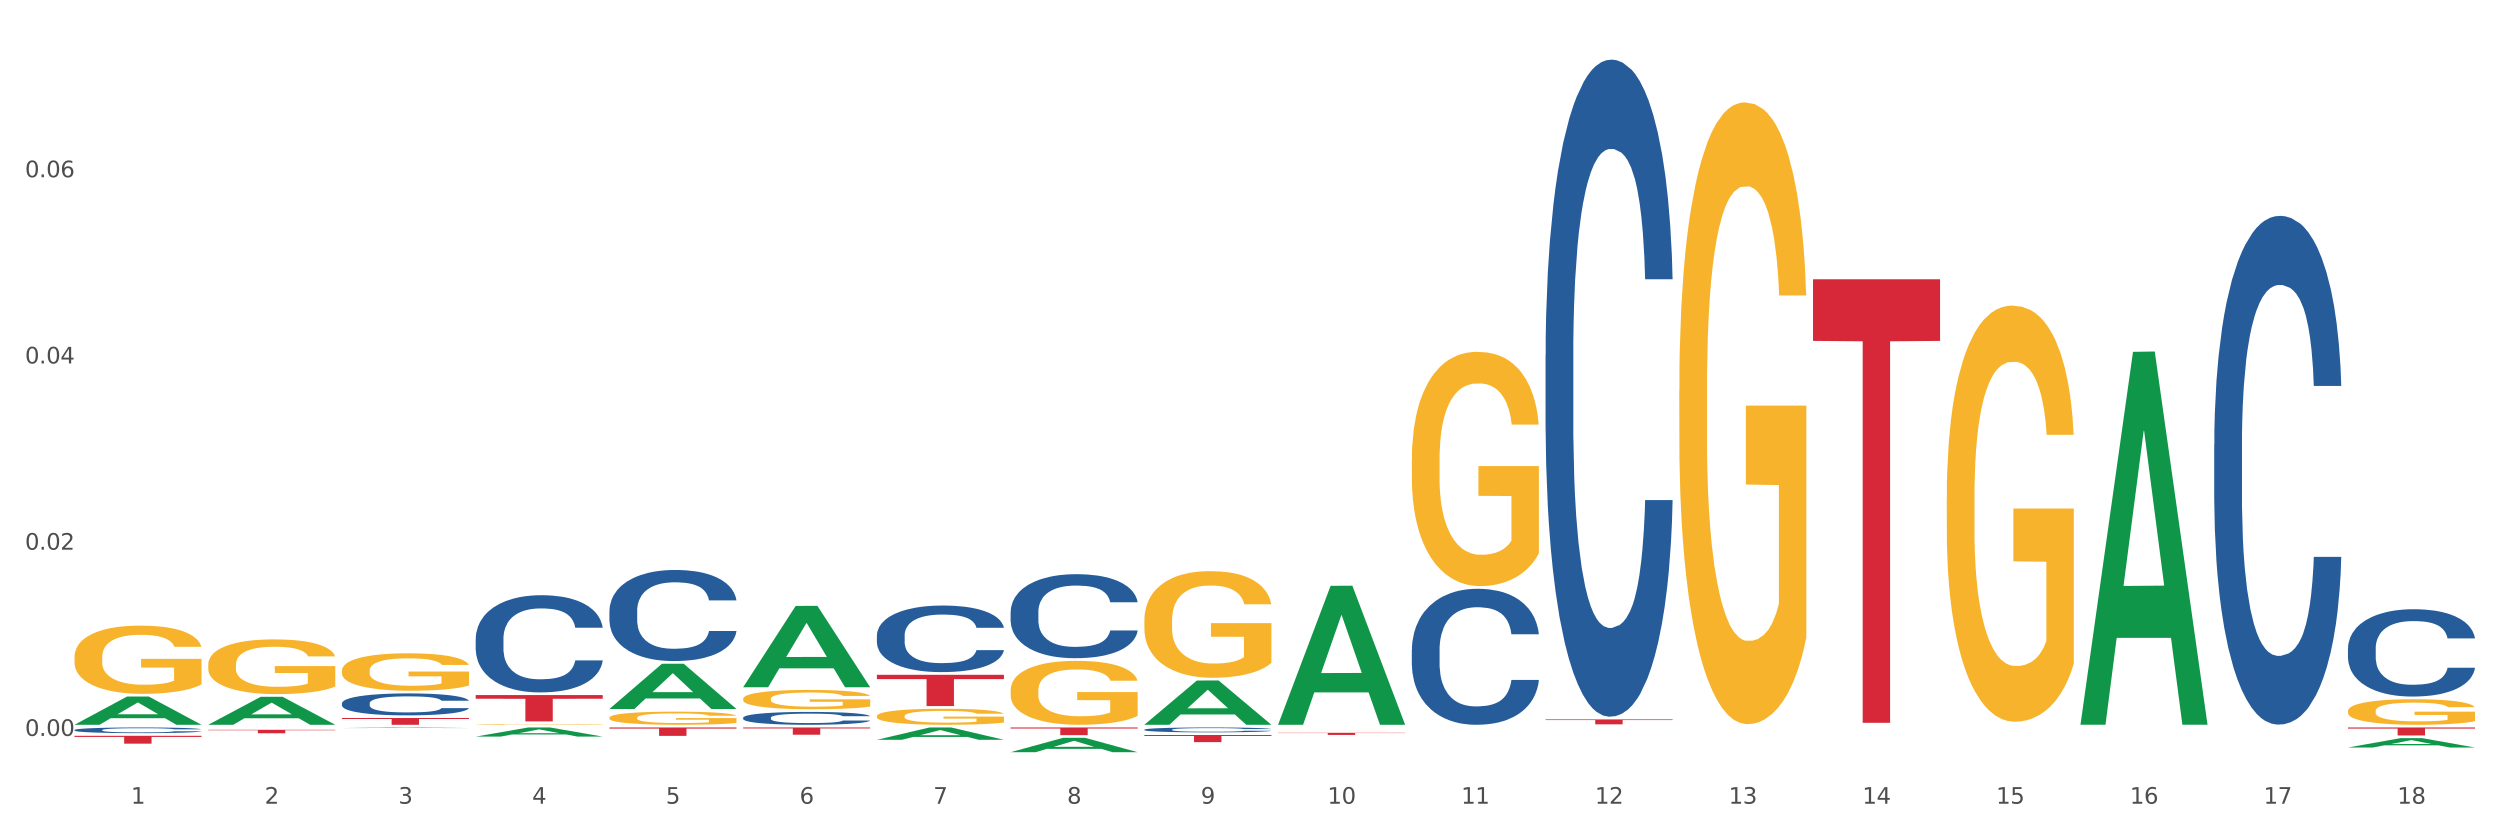 <?xml version="1.0" encoding="utf-8" standalone="no"?>
<!DOCTYPE svg PUBLIC "-//W3C//DTD SVG 1.1//EN"
  "http://www.w3.org/Graphics/SVG/1.1/DTD/svg11.dtd">
<svg xmlns:xlink="http://www.w3.org/1999/xlink" width="1080pt" height="360pt" viewBox="0 0 1080 360" xmlns="http://www.w3.org/2000/svg" version="1.1">
 <rect x="0" y="0" width="1080" height="360" fill="#333333" stroke="none"/>
 <defs>
  <style type="text/css">*{stroke-linejoin: round; stroke-linecap: butt}</style>
 </defs>
 <g id="figure_1">
  <g id="patch_1">
   <path d="M 0 360 
L 1080 360 
L 1080 0 
L 0 0 
z
" style="fill: #ffffff; stroke: #ffffff; stroke-linejoin: miter"/>
  </g>
  <g id="axes_1">
   <g id="matplotlib.axis_1">
    <g id="xtick_1">
     <g id="text_1">
      <!-- 1 -->
      <g style="fill: #4d4d4d" transform="translate(56.563 347.204) scale(0.096 -0.096)">
       <defs>
        <path id="DejaVuSans-31" d="M 794 531 
L 1825 531 
L 1825 4091 
L 703 3866 
L 703 4441 
L 1819 4666 
L 2450 4666 
L 2450 531 
L 3481 531 
L 3481 0 
L 794 0 
L 794 531 
z
" transform="scale(0.016)"/>
       </defs>
       <use xlink:href="#DejaVuSans-31"/>
      </g>
     </g>
    </g>
    <g id="xtick_2">
     <g id="text_2">
      <!-- 2 -->
      <g style="fill: #4d4d4d" transform="translate(114.336 347.204) scale(0.096 -0.096)">
       <defs>
        <path id="DejaVuSans-32" d="M 1228 531 
L 3431 531 
L 3431 0 
L 469 0 
L 469 531 
Q 828 903 1448 1529 
Q 2069 2156 2228 2338 
Q 2531 2678 2651 2914 
Q 2772 3150 2772 3378 
Q 2772 3750 2511 3984 
Q 2250 4219 1831 4219 
Q 1534 4219 1204 4116 
Q 875 4013 500 3803 
L 500 4441 
Q 881 4594 1212 4672 
Q 1544 4750 1819 4750 
Q 2544 4750 2975 4387 
Q 3406 4025 3406 3419 
Q 3406 3131 3298 2873 
Q 3191 2616 2906 2266 
Q 2828 2175 2409 1742 
Q 1991 1309 1228 531 
z
" transform="scale(0.016)"/>
       </defs>
       <use xlink:href="#DejaVuSans-32"/>
      </g>
     </g>
    </g>
    <g id="xtick_3">
     <g id="text_3">
      <!-- 3 -->
      <g style="fill: #4d4d4d" transform="translate(172.109 347.204) scale(0.096 -0.096)">
       <defs>
        <path id="DejaVuSans-33" d="M 2597 2516 
Q 3050 2419 3304 2112 
Q 3559 1806 3559 1356 
Q 3559 666 3084 287 
Q 2609 -91 1734 -91 
Q 1441 -91 1130 -33 
Q 819 25 488 141 
L 488 750 
Q 750 597 1062 519 
Q 1375 441 1716 441 
Q 2309 441 2620 675 
Q 2931 909 2931 1356 
Q 2931 1769 2642 2001 
Q 2353 2234 1838 2234 
L 1294 2234 
L 1294 2753 
L 1863 2753 
Q 2328 2753 2575 2939 
Q 2822 3125 2822 3475 
Q 2822 3834 2567 4026 
Q 2313 4219 1838 4219 
Q 1578 4219 1281 4162 
Q 984 4106 628 3988 
L 628 4550 
Q 988 4650 1302 4700 
Q 1616 4750 1894 4750 
Q 2613 4750 3031 4423 
Q 3450 4097 3450 3541 
Q 3450 3153 3228 2886 
Q 3006 2619 2597 2516 
z
" transform="scale(0.016)"/>
       </defs>
       <use xlink:href="#DejaVuSans-33"/>
      </g>
     </g>
    </g>
    <g id="xtick_4">
     <g id="text_4">
      <!-- 4 -->
      <g style="fill: #4d4d4d" transform="translate(229.882 347.204) scale(0.096 -0.096)">
       <defs>
        <path id="DejaVuSans-34" d="M 2419 4116 
L 825 1625 
L 2419 1625 
L 2419 4116 
z
M 2253 4666 
L 3047 4666 
L 3047 1625 
L 3713 1625 
L 3713 1100 
L 3047 1100 
L 3047 0 
L 2419 0 
L 2419 1100 
L 313 1100 
L 313 1709 
L 2253 4666 
z
" transform="scale(0.016)"/>
       </defs>
       <use xlink:href="#DejaVuSans-34"/>
      </g>
     </g>
    </g>
    <g id="xtick_5">
     <g id="text_5">
      <!-- 5 -->
      <g style="fill: #4d4d4d" transform="translate(287.655 347.204) scale(0.096 -0.096)">
       <defs>
        <path id="DejaVuSans-35" d="M 691 4666 
L 3169 4666 
L 3169 4134 
L 1269 4134 
L 1269 2991 
Q 1406 3038 1543 3061 
Q 1681 3084 1819 3084 
Q 2600 3084 3056 2656 
Q 3513 2228 3513 1497 
Q 3513 744 3044 326 
Q 2575 -91 1722 -91 
Q 1428 -91 1123 -41 
Q 819 9 494 109 
L 494 744 
Q 775 591 1075 516 
Q 1375 441 1709 441 
Q 2250 441 2565 725 
Q 2881 1009 2881 1497 
Q 2881 1984 2565 2268 
Q 2250 2553 1709 2553 
Q 1456 2553 1204 2497 
Q 953 2441 691 2322 
L 691 4666 
z
" transform="scale(0.016)"/>
       </defs>
       <use xlink:href="#DejaVuSans-35"/>
      </g>
     </g>
    </g>
    <g id="xtick_6">
     <g id="text_6">
      <!-- 6 -->
      <g style="fill: #4d4d4d" transform="translate(345.428 347.204) scale(0.096 -0.096)">
       <defs>
        <path id="DejaVuSans-36" d="M 2113 2584 
Q 1688 2584 1439 2293 
Q 1191 2003 1191 1497 
Q 1191 994 1439 701 
Q 1688 409 2113 409 
Q 2538 409 2786 701 
Q 3034 994 3034 1497 
Q 3034 2003 2786 2293 
Q 2538 2584 2113 2584 
z
M 3366 4563 
L 3366 3988 
Q 3128 4100 2886 4159 
Q 2644 4219 2406 4219 
Q 1781 4219 1451 3797 
Q 1122 3375 1075 2522 
Q 1259 2794 1537 2939 
Q 1816 3084 2150 3084 
Q 2853 3084 3261 2657 
Q 3669 2231 3669 1497 
Q 3669 778 3244 343 
Q 2819 -91 2113 -91 
Q 1303 -91 875 529 
Q 447 1150 447 2328 
Q 447 3434 972 4092 
Q 1497 4750 2381 4750 
Q 2619 4750 2861 4703 
Q 3103 4656 3366 4563 
z
" transform="scale(0.016)"/>
       </defs>
       <use xlink:href="#DejaVuSans-36"/>
      </g>
     </g>
    </g>
    <g id="xtick_7">
     <g id="text_7">
      <!-- 7 -->
      <g style="fill: #4d4d4d" transform="translate(403.201 347.204) scale(0.096 -0.096)">
       <defs>
        <path id="DejaVuSans-37" d="M 525 4666 
L 3525 4666 
L 3525 4397 
L 1831 0 
L 1172 0 
L 2766 4134 
L 525 4134 
L 525 4666 
z
" transform="scale(0.016)"/>
       </defs>
       <use xlink:href="#DejaVuSans-37"/>
      </g>
     </g>
    </g>
    <g id="xtick_8">
     <g id="text_8">
      <!-- 8 -->
      <g style="fill: #4d4d4d" transform="translate(460.974 347.204) scale(0.096 -0.096)">
       <defs>
        <path id="DejaVuSans-38" d="M 2034 2216 
Q 1584 2216 1326 1975 
Q 1069 1734 1069 1313 
Q 1069 891 1326 650 
Q 1584 409 2034 409 
Q 2484 409 2743 651 
Q 3003 894 3003 1313 
Q 3003 1734 2745 1975 
Q 2488 2216 2034 2216 
z
M 1403 2484 
Q 997 2584 770 2862 
Q 544 3141 544 3541 
Q 544 4100 942 4425 
Q 1341 4750 2034 4750 
Q 2731 4750 3128 4425 
Q 3525 4100 3525 3541 
Q 3525 3141 3298 2862 
Q 3072 2584 2669 2484 
Q 3125 2378 3379 2068 
Q 3634 1759 3634 1313 
Q 3634 634 3220 271 
Q 2806 -91 2034 -91 
Q 1263 -91 848 271 
Q 434 634 434 1313 
Q 434 1759 690 2068 
Q 947 2378 1403 2484 
z
M 1172 3481 
Q 1172 3119 1398 2916 
Q 1625 2713 2034 2713 
Q 2441 2713 2670 2916 
Q 2900 3119 2900 3481 
Q 2900 3844 2670 4047 
Q 2441 4250 2034 4250 
Q 1625 4250 1398 4047 
Q 1172 3844 1172 3481 
z
" transform="scale(0.016)"/>
       </defs>
       <use xlink:href="#DejaVuSans-38"/>
      </g>
     </g>
    </g>
    <g id="xtick_9">
     <g id="text_9">
      <!-- 9 -->
      <g style="fill: #4d4d4d" transform="translate(518.747 347.204) scale(0.096 -0.096)">
       <defs>
        <path id="DejaVuSans-39" d="M 703 97 
L 703 672 
Q 941 559 1184 500 
Q 1428 441 1663 441 
Q 2288 441 2617 861 
Q 2947 1281 2994 2138 
Q 2813 1869 2534 1725 
Q 2256 1581 1919 1581 
Q 1219 1581 811 2004 
Q 403 2428 403 3163 
Q 403 3881 828 4315 
Q 1253 4750 1959 4750 
Q 2769 4750 3195 4129 
Q 3622 3509 3622 2328 
Q 3622 1225 3098 567 
Q 2575 -91 1691 -91 
Q 1453 -91 1209 -44 
Q 966 3 703 97 
z
M 1959 2075 
Q 2384 2075 2632 2365 
Q 2881 2656 2881 3163 
Q 2881 3666 2632 3958 
Q 2384 4250 1959 4250 
Q 1534 4250 1286 3958 
Q 1038 3666 1038 3163 
Q 1038 2656 1286 2365 
Q 1534 2075 1959 2075 
z
" transform="scale(0.016)"/>
       </defs>
       <use xlink:href="#DejaVuSans-39"/>
      </g>
     </g>
    </g>
    <g id="xtick_10">
     <g id="text_10">
      <!-- 10 -->
      <g style="fill: #4d4d4d" transform="translate(573.466 347.204) scale(0.096 -0.096)">
       <defs>
        <path id="DejaVuSans-30" d="M 2034 4250 
Q 1547 4250 1301 3770 
Q 1056 3291 1056 2328 
Q 1056 1369 1301 889 
Q 1547 409 2034 409 
Q 2525 409 2770 889 
Q 3016 1369 3016 2328 
Q 3016 3291 2770 3770 
Q 2525 4250 2034 4250 
z
M 2034 4750 
Q 2819 4750 3233 4129 
Q 3647 3509 3647 2328 
Q 3647 1150 3233 529 
Q 2819 -91 2034 -91 
Q 1250 -91 836 529 
Q 422 1150 422 2328 
Q 422 3509 836 4129 
Q 1250 4750 2034 4750 
z
" transform="scale(0.016)"/>
       </defs>
       <use xlink:href="#DejaVuSans-31"/>
       <use xlink:href="#DejaVuSans-30" transform="translate(63.623 0)"/>
      </g>
     </g>
    </g>
    <g id="xtick_11">
     <g id="text_11">
      <!-- 11 -->
      <g style="fill: #4d4d4d" transform="translate(631.239 347.204) scale(0.096 -0.096)">
       <use xlink:href="#DejaVuSans-31"/>
       <use xlink:href="#DejaVuSans-31" transform="translate(63.623 0)"/>
      </g>
     </g>
    </g>
    <g id="xtick_12">
     <g id="text_12">
      <!-- 12 -->
      <g style="fill: #4d4d4d" transform="translate(689.012 347.204) scale(0.096 -0.096)">
       <use xlink:href="#DejaVuSans-31"/>
       <use xlink:href="#DejaVuSans-32" transform="translate(63.623 0)"/>
      </g>
     </g>
    </g>
    <g id="xtick_13">
     <g id="text_13">
      <!-- 13 -->
      <g style="fill: #4d4d4d" transform="translate(746.785 347.204) scale(0.096 -0.096)">
       <use xlink:href="#DejaVuSans-31"/>
       <use xlink:href="#DejaVuSans-33" transform="translate(63.623 0)"/>
      </g>
     </g>
    </g>
    <g id="xtick_14">
     <g id="text_14">
      <!-- 14 -->
      <g style="fill: #4d4d4d" transform="translate(804.558 347.204) scale(0.096 -0.096)">
       <use xlink:href="#DejaVuSans-31"/>
       <use xlink:href="#DejaVuSans-34" transform="translate(63.623 0)"/>
      </g>
     </g>
    </g>
    <g id="xtick_15">
     <g id="text_15">
      <!-- 15 -->
      <g style="fill: #4d4d4d" transform="translate(862.331 347.204) scale(0.096 -0.096)">
       <use xlink:href="#DejaVuSans-31"/>
       <use xlink:href="#DejaVuSans-35" transform="translate(63.623 0)"/>
      </g>
     </g>
    </g>
    <g id="xtick_16">
     <g id="text_16">
      <!-- 16 -->
      <g style="fill: #4d4d4d" transform="translate(920.104 347.204) scale(0.096 -0.096)">
       <use xlink:href="#DejaVuSans-31"/>
       <use xlink:href="#DejaVuSans-36" transform="translate(63.623 0)"/>
      </g>
     </g>
    </g>
    <g id="xtick_17">
     <g id="text_17">
      <!-- 17 -->
      <g style="fill: #4d4d4d" transform="translate(977.877 347.204) scale(0.096 -0.096)">
       <use xlink:href="#DejaVuSans-31"/>
       <use xlink:href="#DejaVuSans-37" transform="translate(63.623 0)"/>
      </g>
     </g>
    </g>
    <g id="xtick_18">
     <g id="text_18">
      <!-- 18 -->
      <g style="fill: #4d4d4d" transform="translate(1035.65 347.204) scale(0.096 -0.096)">
       <use xlink:href="#DejaVuSans-31"/>
       <use xlink:href="#DejaVuSans-38" transform="translate(63.623 0)"/>
      </g>
     </g>
    </g>
    <g id="xtick_19"/>
    <g id="xtick_20"/>
    <g id="xtick_21"/>
    <g id="xtick_22"/>
    <g id="xtick_23"/>
    <g id="xtick_24"/>
    <g id="xtick_25"/>
    <g id="xtick_26"/>
    <g id="xtick_27"/>
    <g id="xtick_28"/>
    <g id="xtick_29"/>
    <g id="xtick_30"/>
    <g id="xtick_31"/>
    <g id="xtick_32"/>
    <g id="xtick_33"/>
    <g id="xtick_34"/>
    <g id="xtick_35"/>
   </g>
   <g id="matplotlib.axis_2">
    <g id="ytick_1">
     <g id="text_19">
      <!-- 0.00 -->
      <g style="fill: #4d4d4d" transform="translate(10.8 317.91) scale(0.096 -0.096)">
       <defs>
        <path id="DejaVuSans-2e" d="M 684 794 
L 1344 794 
L 1344 0 
L 684 0 
L 684 794 
z
" transform="scale(0.016)"/>
       </defs>
       <use xlink:href="#DejaVuSans-30"/>
       <use xlink:href="#DejaVuSans-2e" transform="translate(63.623 0)"/>
       <use xlink:href="#DejaVuSans-30" transform="translate(95.41 0)"/>
       <use xlink:href="#DejaVuSans-30" transform="translate(159.033 0)"/>
      </g>
     </g>
    </g>
    <g id="ytick_2">
     <g id="text_20">
      <!-- 0.02 -->
      <g style="fill: #4d4d4d" transform="translate(10.8 237.465) scale(0.096 -0.096)">
       <use xlink:href="#DejaVuSans-30"/>
       <use xlink:href="#DejaVuSans-2e" transform="translate(63.623 0)"/>
       <use xlink:href="#DejaVuSans-30" transform="translate(95.41 0)"/>
       <use xlink:href="#DejaVuSans-32" transform="translate(159.033 0)"/>
      </g>
     </g>
    </g>
    <g id="ytick_3">
     <g id="text_21">
      <!-- 0.04 -->
      <g style="fill: #4d4d4d" transform="translate(10.8 157.019) scale(0.096 -0.096)">
       <use xlink:href="#DejaVuSans-30"/>
       <use xlink:href="#DejaVuSans-2e" transform="translate(63.623 0)"/>
       <use xlink:href="#DejaVuSans-30" transform="translate(95.41 0)"/>
       <use xlink:href="#DejaVuSans-34" transform="translate(159.033 0)"/>
      </g>
     </g>
    </g>
    <g id="ytick_4">
     <g id="text_22">
      <!-- 0.06 -->
      <g style="fill: #4d4d4d" transform="translate(10.8 76.573) scale(0.096 -0.096)">
       <use xlink:href="#DejaVuSans-30"/>
       <use xlink:href="#DejaVuSans-2e" transform="translate(63.623 0)"/>
       <use xlink:href="#DejaVuSans-30" transform="translate(95.41 0)"/>
       <use xlink:href="#DejaVuSans-36" transform="translate(159.033 0)"/>
      </g>
     </g>
    </g>
    <g id="ytick_5"/>
    <g id="ytick_6"/>
    <g id="ytick_7"/>
    <g id="ytick_8"/>
   </g>
   <g id="PolyCollection_1">
    <path d="M 32.175 313.086 
L 32.232 313.075 
L 54.864 300.907 
L 64.257 300.896 
L 87.059 313.109 
L 76.196 313.109 
L 71.273 310.265 
L 47.905 310.265 
L 47.735 310.311 
L 42.982 313.109 
L 32.175 313.109 
L 32.175 313.086 
L 50.847 308.568 
L 68.331 308.556 
L 59.674 303.499 
L 59.561 303.476 
L 59.447 303.51 
L 50.79 308.556 
L 50.847 308.568 
L 32.175 313.086 
z
" clip-path="url(#p2a8ba1cd00)" style="fill: #109648"/>
    <path d="M 205.494 300.281 
L 260.378 300.281 
L 260.378 301.861 
L 238.789 301.871 
L 238.789 311.648 
L 226.953 311.648 
L 226.953 301.871 
L 205.494 301.861 
L 205.494 300.292 
L 205.494 300.281 
z
" clip-path="url(#p2a8ba1cd00)" style="fill: #d62839"/>
    <path d="M 147.721 310.188 
L 202.605 310.188 
L 202.605 310.594 
L 181.016 310.597 
L 181.016 313.109 
L 169.18 313.109 
L 169.18 310.597 
L 147.721 310.594 
L 147.721 310.191 
L 147.721 310.188 
z
" clip-path="url(#p2a8ba1cd00)" style="fill: #d62839"/>
    <path d="M 89.948 315.279 
L 144.832 315.279 
L 144.832 315.487 
L 123.243 315.488 
L 123.243 316.779 
L 111.407 316.779 
L 111.407 315.488 
L 89.948 315.487 
L 89.948 315.28 
L 89.948 315.279 
z
" clip-path="url(#p2a8ba1cd00)" style="fill: #d62839"/>
    <path d="M 32.175 317.872 
L 87.059 317.872 
L 87.059 318.343 
L 65.47 318.346 
L 65.47 321.26 
L 53.635 321.26 
L 53.635 318.346 
L 32.175 318.343 
L 32.175 317.875 
L 32.175 317.872 
z
" clip-path="url(#p2a8ba1cd00)" style="fill: #d62839"/>
    <path d="M 147.721 303.814 
L 147.786 303.806 
L 147.786 303.563 
L 147.98 303.234 
L 148.694 302.628 
L 149.602 302.169 
L 151.159 301.633 
L 152.003 301.408 
L 153.106 301.157 
L 155.376 300.75 
L 157.971 300.403 
L 159.788 300.213 
L 161.15 300.092 
L 164.199 299.875 
L 165.951 299.78 
L 167.767 299.702 
L 169.324 299.65 
L 171.919 299.59 
L 173.995 299.564 
L 176.396 299.555 
L 178.407 299.564 
L 181.067 299.598 
L 184.959 299.702 
L 186.451 299.763 
L 188.463 299.867 
L 190.539 300.005 
L 192.225 300.144 
L 194.172 300.343 
L 196.183 300.603 
L 198.129 300.932 
L 199.491 301.235 
L 200.594 301.555 
L 201.567 301.944 
L 202.281 302.369 
L 202.605 302.723 
L 190.733 302.723 
L 190.409 302.403 
L 189.76 302.057 
L 189.111 301.823 
L 188.398 301.633 
L 187.295 301.416 
L 186.322 301.278 
L 184.7 301.113 
L 183.208 301.009 
L 181.975 300.949 
L 180.483 300.897 
L 177.304 300.845 
L 175.033 300.845 
L 173.606 300.862 
L 171.854 300.906 
L 170.362 300.966 
L 168.611 301.07 
L 167.248 301.183 
L 165.886 301.33 
L 165.107 301.434 
L 163.94 301.624 
L 163.161 301.78 
L 162.123 302.048 
L 161.539 302.239 
L 160.501 302.732 
L 160.047 303.096 
L 159.853 303.347 
L 159.723 303.624 
L 159.723 304.974 
L 160.112 305.58 
L 160.436 305.84 
L 160.955 306.134 
L 161.929 306.515 
L 163.356 306.887 
L 164.848 307.156 
L 166.081 307.32 
L 167.248 307.441 
L 168.416 307.537 
L 169.843 307.623 
L 171.011 307.675 
L 172.763 307.727 
L 174.839 307.753 
L 176.461 307.753 
L 179.769 307.71 
L 181.261 307.666 
L 182.689 307.606 
L 184.246 307.511 
L 185.478 307.407 
L 186.192 307.329 
L 187.36 307.164 
L 188.268 306.991 
L 189.046 306.792 
L 189.565 306.619 
L 190.149 306.359 
L 190.603 306.065 
L 190.733 305.909 
L 202.605 305.909 
L 202.346 306.221 
L 201.892 306.524 
L 200.983 306.931 
L 200.27 307.164 
L 199.167 307.45 
L 197.999 307.692 
L 196.377 307.961 
L 194.885 308.16 
L 193.328 308.333 
L 191.641 308.489 
L 188.592 308.705 
L 187.489 308.766 
L 185.154 308.87 
L 183.337 308.93 
L 180.678 308.991 
L 177.953 309.026 
L 175.098 309.034 
L 172.568 309.017 
L 169.778 308.965 
L 168.027 308.913 
L 166.081 308.835 
L 163.81 308.714 
L 161.669 308.567 
L 159.658 308.394 
L 157.777 308.194 
L 156.025 307.969 
L 153.754 307.597 
L 152.068 307.234 
L 150.835 306.896 
L 149.992 306.61 
L 149.148 306.247 
L 148.694 305.996 
L 147.98 305.39 
L 147.721 304.827 
L 147.721 303.814 
z
" clip-path="url(#p2a8ba1cd00)" style="fill: #255c99"/>
    <path d="M 1014.316 307.168 
L 1014.38 307.158 
L 1014.38 306.795 
L 1014.51 306.483 
L 1015.158 305.726 
L 1016.13 305.101 
L 1016.843 304.768 
L 1017.556 304.496 
L 1018.398 304.223 
L 1019.435 303.941 
L 1021.314 303.527 
L 1022.48 303.316 
L 1023.906 303.094 
L 1026.498 302.771 
L 1028.377 302.589 
L 1030.321 302.438 
L 1033.496 302.257 
L 1035.57 302.176 
L 1037.773 302.115 
L 1040.429 302.075 
L 1042.438 302.065 
L 1046.845 302.095 
L 1050.603 302.186 
L 1052.417 302.257 
L 1054.75 302.378 
L 1055.981 302.458 
L 1057.99 302.62 
L 1060.063 302.832 
L 1061.489 303.013 
L 1063.627 303.356 
L 1065.247 303.699 
L 1066.738 304.123 
L 1067.515 304.415 
L 1068.098 304.687 
L 1068.617 305 
L 1069.135 305.494 
L 1057.471 305.494 
L 1057.018 305.141 
L 1056.305 304.808 
L 1055.268 304.486 
L 1054.361 304.284 
L 1052.806 304.032 
L 1051.38 303.87 
L 1049.89 303.749 
L 1048.076 303.649 
L 1046.65 303.598 
L 1044.641 303.558 
L 1040.689 303.568 
L 1038.032 303.649 
L 1036.218 303.749 
L 1035.051 303.84 
L 1034.014 303.941 
L 1032.848 304.082 
L 1031.487 304.294 
L 1030.515 304.486 
L 1029.543 304.728 
L 1028.766 304.97 
L 1028.053 305.252 
L 1027.47 305.555 
L 1027.016 305.867 
L 1026.627 306.251 
L 1026.303 306.886 
L 1026.303 308.268 
L 1026.433 308.58 
L 1026.757 308.994 
L 1027.146 309.307 
L 1027.794 309.68 
L 1028.377 309.932 
L 1029.479 310.295 
L 1030.71 310.598 
L 1031.682 310.789 
L 1032.654 310.951 
L 1034.338 311.173 
L 1036.218 311.354 
L 1037.838 311.465 
L 1040.041 311.566 
L 1041.531 311.606 
L 1042.827 311.626 
L 1046.002 311.626 
L 1048.27 311.596 
L 1050.797 311.526 
L 1052.741 311.435 
L 1054.361 311.324 
L 1056.176 311.142 
L 1057.342 310.971 
L 1057.342 308.863 
L 1043.086 308.853 
L 1043.086 307.451 
L 1069.2 307.451 
L 1069.2 311.566 
L 1068.098 311.778 
L 1066.867 311.969 
L 1065.571 312.141 
L 1063.627 312.353 
L 1061.295 312.554 
L 1059.221 312.696 
L 1057.018 312.817 
L 1054.426 312.927 
L 1051.056 313.028 
L 1048.983 313.069 
L 1046.391 313.099 
L 1043.345 313.109 
L 1040.689 313.089 
L 1038.097 313.038 
L 1035.375 312.948 
L 1032.718 312.817 
L 1030.71 312.685 
L 1028.701 312.524 
L 1026.563 312.312 
L 1024.878 312.111 
L 1023.582 311.929 
L 1022.156 311.697 
L 1020.601 311.394 
L 1019.435 311.122 
L 1018.398 310.84 
L 1017.296 310.477 
L 1016.519 310.164 
L 1015.741 309.771 
L 1015.288 309.478 
L 1014.769 309.024 
L 1014.38 308.389 
L 1014.316 307.168 
z
" clip-path="url(#p2a8ba1cd00)" style="fill: #f7b32b"/>
    <path d="M 840.997 215.088 
L 841.062 214.924 
L 841.062 209.013 
L 841.191 203.924 
L 841.839 191.61 
L 842.811 181.431 
L 843.524 176.013 
L 844.237 171.581 
L 845.079 167.148 
L 846.116 162.551 
L 847.995 155.82 
L 849.161 152.372 
L 850.587 148.76 
L 853.179 143.506 
L 855.058 140.551 
L 857.002 138.088 
L 860.177 135.133 
L 862.251 133.82 
L 864.454 132.835 
L 867.111 132.178 
L 869.119 132.014 
L 873.526 132.506 
L 877.284 133.984 
L 879.098 135.133 
L 881.431 137.103 
L 882.662 138.417 
L 884.671 141.044 
L 886.744 144.491 
L 888.17 147.447 
L 890.308 153.029 
L 891.928 158.611 
L 893.419 165.506 
L 894.196 170.267 
L 894.779 174.7 
L 895.298 179.79 
L 895.816 187.834 
L 884.153 187.834 
L 883.699 182.088 
L 882.986 176.67 
L 881.949 171.417 
L 881.042 168.133 
L 879.487 164.029 
L 878.061 161.402 
L 876.571 159.432 
L 874.757 157.79 
L 873.331 156.969 
L 871.322 156.312 
L 867.37 156.476 
L 864.713 157.79 
L 862.899 159.432 
L 861.732 160.909 
L 860.695 162.551 
L 859.529 164.849 
L 858.168 168.297 
L 857.196 171.417 
L 856.224 175.357 
L 855.447 179.297 
L 854.734 183.894 
L 854.151 188.819 
L 853.697 193.909 
L 853.308 200.148 
L 852.984 210.491 
L 852.984 232.983 
L 853.114 238.073 
L 853.438 244.804 
L 853.827 249.893 
L 854.475 255.968 
L 855.058 260.072 
L 856.16 265.983 
L 857.391 270.908 
L 858.363 274.027 
L 859.335 276.654 
L 861.019 280.266 
L 862.899 283.221 
L 864.519 285.027 
L 866.722 286.669 
L 868.212 287.326 
L 869.508 287.654 
L 872.683 287.654 
L 874.951 287.162 
L 877.478 286.012 
L 879.422 284.535 
L 881.042 282.729 
L 882.857 279.774 
L 884.023 276.983 
L 884.023 242.67 
L 869.767 242.505 
L 869.767 219.685 
L 895.881 219.685 
L 895.881 286.669 
L 894.779 290.117 
L 893.548 293.236 
L 892.252 296.027 
L 890.308 299.475 
L 887.976 302.759 
L 885.902 305.057 
L 883.699 307.027 
L 881.107 308.833 
L 877.737 310.475 
L 875.664 311.132 
L 873.072 311.624 
L 870.026 311.788 
L 867.37 311.46 
L 864.778 310.639 
L 862.056 309.161 
L 859.4 307.027 
L 857.391 304.893 
L 855.382 302.266 
L 853.244 298.818 
L 851.559 295.535 
L 850.263 292.58 
L 848.837 288.803 
L 847.282 283.878 
L 846.116 279.445 
L 845.079 274.848 
L 843.977 268.938 
L 843.2 263.848 
L 842.422 257.446 
L 841.969 252.684 
L 841.45 245.296 
L 841.062 234.953 
L 840.997 215.088 
z
" clip-path="url(#p2a8ba1cd00)" style="fill: #f7b32b"/>
    <path d="M 725.451 168.349 
L 725.516 168.104 
L 725.516 159.272 
L 725.645 151.668 
L 726.293 133.27 
L 727.265 118.061 
L 727.978 109.966 
L 728.691 103.342 
L 729.533 96.719 
L 730.57 89.85 
L 732.449 79.793 
L 733.615 74.641 
L 735.041 69.244 
L 737.633 61.395 
L 739.512 56.979 
L 741.456 53.299 
L 744.631 48.884 
L 746.705 46.921 
L 748.908 45.45 
L 751.565 44.468 
L 753.573 44.223 
L 757.98 44.959 
L 761.738 47.167 
L 763.552 48.884 
L 765.885 51.828 
L 767.116 53.79 
L 769.125 57.715 
L 771.199 62.866 
L 772.624 67.282 
L 774.762 75.622 
L 776.382 83.963 
L 777.873 94.266 
L 778.65 101.38 
L 779.234 108.003 
L 779.752 115.608 
L 780.27 127.628 
L 768.607 127.628 
L 768.153 119.042 
L 767.44 110.947 
L 766.403 103.097 
L 765.496 98.191 
L 763.941 92.058 
L 762.516 88.133 
L 761.025 85.189 
L 759.211 82.736 
L 757.785 81.51 
L 755.776 80.529 
L 751.824 80.774 
L 749.167 82.736 
L 747.353 85.189 
L 746.186 87.397 
L 745.15 89.85 
L 743.983 93.285 
L 742.622 98.436 
L 741.65 103.097 
L 740.678 108.984 
L 739.901 114.872 
L 739.188 121.74 
L 738.605 129.1 
L 738.151 136.704 
L 737.762 146.026 
L 737.438 161.48 
L 737.438 195.087 
L 737.568 202.692 
L 737.892 212.75 
L 738.281 220.354 
L 738.929 229.431 
L 739.512 235.563 
L 740.614 244.394 
L 741.845 251.754 
L 742.817 256.414 
L 743.789 260.339 
L 745.474 265.736 
L 747.353 270.152 
L 748.973 272.85 
L 751.176 275.303 
L 752.666 276.284 
L 753.962 276.775 
L 757.137 276.775 
L 759.405 276.039 
L 761.932 274.322 
L 763.876 272.114 
L 765.496 269.416 
L 767.311 265 
L 768.477 260.83 
L 768.477 209.561 
L 754.221 209.315 
L 754.221 175.217 
L 780.335 175.217 
L 780.335 275.303 
L 779.234 280.455 
L 778.002 285.115 
L 776.706 289.286 
L 774.762 294.437 
L 772.43 299.343 
L 770.356 302.778 
L 768.153 305.721 
L 765.561 308.42 
L 762.192 310.873 
L 760.118 311.854 
L 757.526 312.59 
L 754.48 312.835 
L 751.824 312.345 
L 749.232 311.118 
L 746.51 308.91 
L 743.854 305.721 
L 741.845 302.532 
L 739.836 298.607 
L 737.698 293.456 
L 736.013 288.55 
L 734.717 284.134 
L 733.291 278.492 
L 731.736 271.133 
L 730.57 264.51 
L 729.533 257.641 
L 728.431 248.81 
L 727.654 241.205 
L 726.876 231.638 
L 726.423 224.524 
L 725.904 213.485 
L 725.516 198.031 
L 725.451 168.349 
z
" clip-path="url(#p2a8ba1cd00)" style="fill: #f7b32b"/>
    <path d="M 609.905 198.759 
L 609.97 198.667 
L 609.97 195.339 
L 610.099 192.474 
L 610.747 185.542 
L 611.719 179.811 
L 612.432 176.761 
L 613.145 174.266 
L 613.987 171.77 
L 615.024 169.182 
L 616.903 165.392 
L 618.069 163.451 
L 619.495 161.418 
L 622.087 158.46 
L 623.966 156.797 
L 625.91 155.41 
L 629.085 153.746 
L 631.159 153.007 
L 633.362 152.452 
L 636.019 152.083 
L 638.027 151.99 
L 642.434 152.268 
L 646.192 153.099 
L 648.006 153.746 
L 650.339 154.856 
L 651.57 155.595 
L 653.579 157.074 
L 655.653 159.015 
L 657.078 160.679 
L 659.216 163.821 
L 660.836 166.964 
L 662.327 170.846 
L 663.104 173.526 
L 663.688 176.022 
L 664.206 178.887 
L 664.724 183.416 
L 653.061 183.416 
L 652.607 180.181 
L 651.894 177.131 
L 650.857 174.173 
L 649.95 172.325 
L 648.395 170.014 
L 646.97 168.535 
L 645.479 167.426 
L 643.665 166.502 
L 642.239 166.039 
L 640.231 165.67 
L 636.278 165.762 
L 633.621 166.502 
L 631.807 167.426 
L 630.64 168.258 
L 629.604 169.182 
L 628.437 170.476 
L 627.076 172.417 
L 626.104 174.173 
L 625.132 176.391 
L 624.355 178.61 
L 623.642 181.198 
L 623.059 183.971 
L 622.605 186.836 
L 622.217 190.348 
L 621.893 196.171 
L 621.893 208.834 
L 622.022 211.699 
L 622.346 215.489 
L 622.735 218.354 
L 623.383 221.774 
L 623.966 224.084 
L 625.068 227.412 
L 626.299 230.185 
L 627.271 231.941 
L 628.243 233.42 
L 629.928 235.453 
L 631.807 237.117 
L 633.427 238.134 
L 635.63 239.058 
L 637.12 239.428 
L 638.416 239.612 
L 641.591 239.612 
L 643.859 239.335 
L 646.386 238.688 
L 648.33 237.856 
L 649.95 236.84 
L 651.765 235.176 
L 652.931 233.605 
L 652.931 214.287 
L 638.675 214.195 
L 638.675 201.347 
L 664.789 201.347 
L 664.789 239.058 
L 663.688 240.999 
L 662.456 242.755 
L 661.16 244.326 
L 659.216 246.267 
L 656.884 248.116 
L 654.81 249.41 
L 652.607 250.519 
L 650.015 251.536 
L 646.646 252.46 
L 644.572 252.83 
L 641.98 253.107 
L 638.935 253.199 
L 636.278 253.015 
L 633.686 252.552 
L 630.964 251.721 
L 628.308 250.519 
L 626.299 249.317 
L 624.29 247.839 
L 622.152 245.898 
L 620.467 244.049 
L 619.171 242.385 
L 617.745 240.259 
L 616.19 237.487 
L 615.024 234.991 
L 613.987 232.403 
L 612.886 229.076 
L 612.108 226.21 
L 611.33 222.606 
L 610.877 219.925 
L 610.358 215.766 
L 609.97 209.943 
L 609.905 198.759 
z
" clip-path="url(#p2a8ba1cd00)" style="fill: #f7b32b"/>
    <path d="M 552.132 315.376 
L 552.197 315.376 
L 552.197 315.374 
L 552.326 315.372 
L 552.974 315.368 
L 553.946 315.365 
L 554.659 315.363 
L 555.372 315.362 
L 556.214 315.361 
L 557.251 315.359 
L 559.13 315.357 
L 560.296 315.356 
L 561.722 315.355 
L 564.314 315.353 
L 566.193 315.352 
L 568.137 315.351 
L 571.312 315.351 
L 573.386 315.35 
L 575.589 315.35 
L 578.246 315.35 
L 580.254 315.35 
L 584.661 315.35 
L 588.419 315.35 
L 590.233 315.351 
L 592.566 315.351 
L 593.797 315.352 
L 595.806 315.352 
L 597.88 315.353 
L 599.305 315.354 
L 601.443 315.356 
L 603.063 315.358 
L 604.554 315.36 
L 605.331 315.362 
L 605.915 315.363 
L 606.433 315.365 
L 606.951 315.367 
L 595.288 315.367 
L 594.834 315.365 
L 594.121 315.364 
L 593.084 315.362 
L 592.177 315.361 
L 590.622 315.36 
L 589.197 315.359 
L 587.706 315.358 
L 585.892 315.358 
L 584.466 315.357 
L 582.458 315.357 
L 578.505 315.357 
L 575.848 315.358 
L 574.034 315.358 
L 572.867 315.359 
L 571.831 315.359 
L 570.664 315.36 
L 569.303 315.361 
L 568.331 315.362 
L 567.359 315.363 
L 566.582 315.364 
L 565.869 315.366 
L 565.286 315.368 
L 564.832 315.369 
L 564.444 315.371 
L 564.12 315.374 
L 564.12 315.381 
L 564.249 315.383 
L 564.573 315.385 
L 564.962 315.387 
L 565.61 315.389 
L 566.193 315.39 
L 567.295 315.392 
L 568.526 315.393 
L 569.498 315.394 
L 570.47 315.395 
L 572.155 315.396 
L 574.034 315.397 
L 575.654 315.398 
L 577.857 315.398 
L 579.347 315.399 
L 580.643 315.399 
L 583.818 315.399 
L 586.086 315.399 
L 588.613 315.398 
L 590.557 315.398 
L 592.177 315.397 
L 593.992 315.396 
L 595.158 315.395 
L 595.158 315.385 
L 580.902 315.384 
L 580.902 315.377 
L 607.016 315.377 
L 607.016 315.398 
L 605.915 315.4 
L 604.683 315.401 
L 603.387 315.401 
L 601.443 315.403 
L 599.111 315.404 
L 597.037 315.404 
L 594.834 315.405 
L 592.242 315.405 
L 588.873 315.406 
L 586.799 315.406 
L 584.207 315.406 
L 581.162 315.406 
L 578.505 315.406 
L 575.913 315.406 
L 573.191 315.406 
L 570.535 315.405 
L 568.526 315.404 
L 566.517 315.403 
L 564.379 315.402 
L 562.694 315.401 
L 561.398 315.4 
L 559.972 315.399 
L 558.417 315.398 
L 557.251 315.396 
L 556.214 315.395 
L 555.113 315.393 
L 554.335 315.391 
L 553.557 315.389 
L 553.104 315.388 
L 552.585 315.385 
L 552.197 315.382 
L 552.132 315.376 
z
" clip-path="url(#p2a8ba1cd00)" style="fill: #f7b32b"/>
    <path d="M 494.359 268.029 
L 494.424 267.987 
L 494.424 266.472 
L 494.553 265.168 
L 495.201 262.012 
L 496.173 259.404 
L 496.886 258.016 
L 497.599 256.88 
L 498.441 255.744 
L 499.478 254.566 
L 501.357 252.841 
L 502.523 251.957 
L 503.949 251.032 
L 506.541 249.685 
L 508.42 248.928 
L 510.364 248.297 
L 513.539 247.54 
L 515.613 247.203 
L 517.816 246.951 
L 520.473 246.782 
L 522.481 246.74 
L 526.888 246.867 
L 530.646 247.245 
L 532.46 247.54 
L 534.793 248.045 
L 536.024 248.381 
L 538.033 249.054 
L 540.107 249.938 
L 541.532 250.695 
L 543.671 252.126 
L 545.29 253.556 
L 546.781 255.323 
L 547.558 256.543 
L 548.142 257.679 
L 548.66 258.983 
L 549.178 261.045 
L 537.515 261.045 
L 537.061 259.572 
L 536.348 258.184 
L 535.311 256.838 
L 534.404 255.996 
L 532.849 254.944 
L 531.424 254.271 
L 529.933 253.766 
L 528.119 253.346 
L 526.693 253.135 
L 524.685 252.967 
L 520.732 253.009 
L 518.075 253.346 
L 516.261 253.766 
L 515.094 254.145 
L 514.058 254.566 
L 512.891 255.155 
L 511.53 256.038 
L 510.558 256.838 
L 509.586 257.847 
L 508.809 258.857 
L 508.096 260.035 
L 507.513 261.297 
L 507.059 262.601 
L 506.671 264.2 
L 506.347 266.851 
L 506.347 272.614 
L 506.476 273.919 
L 506.8 275.644 
L 507.189 276.948 
L 507.837 278.504 
L 508.42 279.556 
L 509.522 281.071 
L 510.753 282.333 
L 511.725 283.132 
L 512.697 283.805 
L 514.382 284.731 
L 516.261 285.488 
L 517.881 285.951 
L 520.084 286.372 
L 521.574 286.54 
L 522.87 286.624 
L 526.045 286.624 
L 528.313 286.498 
L 530.84 286.203 
L 532.784 285.825 
L 534.404 285.362 
L 536.219 284.605 
L 537.385 283.89 
L 537.385 275.097 
L 523.129 275.055 
L 523.129 269.207 
L 549.243 269.207 
L 549.243 286.372 
L 548.142 287.255 
L 546.91 288.055 
L 545.614 288.77 
L 543.671 289.653 
L 541.338 290.495 
L 539.264 291.084 
L 537.061 291.589 
L 534.469 292.051 
L 531.1 292.472 
L 529.026 292.64 
L 526.434 292.767 
L 523.389 292.809 
L 520.732 292.725 
L 518.14 292.514 
L 515.418 292.136 
L 512.762 291.589 
L 510.753 291.042 
L 508.744 290.369 
L 506.606 289.485 
L 504.921 288.644 
L 503.625 287.886 
L 502.199 286.919 
L 500.644 285.657 
L 499.478 284.521 
L 498.441 283.343 
L 497.34 281.828 
L 496.562 280.524 
L 495.784 278.883 
L 495.331 277.663 
L 494.812 275.77 
L 494.424 273.119 
L 494.359 268.029 
z
" clip-path="url(#p2a8ba1cd00)" style="fill: #f7b32b"/>
    <path d="M 436.586 298.255 
L 436.651 298.23 
L 436.651 297.322 
L 436.78 296.54 
L 437.428 294.648 
L 438.4 293.085 
L 439.113 292.253 
L 439.826 291.572 
L 440.668 290.891 
L 441.705 290.185 
L 443.584 289.151 
L 444.75 288.621 
L 446.176 288.066 
L 448.768 287.259 
L 450.647 286.805 
L 452.591 286.427 
L 455.766 285.973 
L 457.84 285.771 
L 460.043 285.62 
L 462.7 285.519 
L 464.708 285.494 
L 469.115 285.569 
L 472.873 285.796 
L 474.687 285.973 
L 477.02 286.276 
L 478.251 286.477 
L 480.26 286.881 
L 482.334 287.41 
L 483.759 287.864 
L 485.898 288.722 
L 487.517 289.579 
L 489.008 290.639 
L 489.785 291.37 
L 490.369 292.051 
L 490.887 292.833 
L 491.405 294.068 
L 479.742 294.068 
L 479.288 293.186 
L 478.575 292.353 
L 477.539 291.546 
L 476.631 291.042 
L 475.076 290.412 
L 473.651 290.008 
L 472.16 289.705 
L 470.346 289.453 
L 468.92 289.327 
L 466.912 289.226 
L 462.959 289.251 
L 460.302 289.453 
L 458.488 289.705 
L 457.321 289.932 
L 456.285 290.185 
L 455.118 290.538 
L 453.757 291.067 
L 452.785 291.546 
L 451.814 292.152 
L 451.036 292.757 
L 450.323 293.463 
L 449.74 294.22 
L 449.286 295.002 
L 448.898 295.96 
L 448.574 297.549 
L 448.574 301.004 
L 448.703 301.786 
L 449.027 302.82 
L 449.416 303.601 
L 450.064 304.534 
L 450.647 305.165 
L 451.749 306.073 
L 452.98 306.829 
L 453.952 307.309 
L 454.924 307.712 
L 456.609 308.267 
L 458.488 308.721 
L 460.108 308.998 
L 462.311 309.25 
L 463.801 309.351 
L 465.097 309.402 
L 468.272 309.402 
L 470.54 309.326 
L 473.067 309.15 
L 475.011 308.923 
L 476.631 308.645 
L 478.446 308.191 
L 479.612 307.763 
L 479.612 302.492 
L 465.356 302.466 
L 465.356 298.961 
L 491.47 298.961 
L 491.47 309.25 
L 490.369 309.78 
L 489.137 310.259 
L 487.841 310.688 
L 485.898 311.218 
L 483.565 311.722 
L 481.491 312.075 
L 479.288 312.378 
L 476.696 312.655 
L 473.327 312.907 
L 471.253 313.008 
L 468.661 313.084 
L 465.616 313.109 
L 462.959 313.059 
L 460.367 312.933 
L 457.645 312.706 
L 454.989 312.378 
L 452.98 312.05 
L 450.971 311.646 
L 448.833 311.117 
L 447.148 310.612 
L 445.852 310.158 
L 444.426 309.578 
L 442.871 308.822 
L 441.705 308.141 
L 440.668 307.435 
L 439.567 306.527 
L 438.789 305.745 
L 438.011 304.761 
L 437.558 304.03 
L 437.039 302.895 
L 436.651 301.306 
L 436.586 298.255 
z
" clip-path="url(#p2a8ba1cd00)" style="fill: #f7b32b"/>
    <path d="M 378.813 309.386 
L 378.878 309.38 
L 378.878 309.152 
L 379.007 308.957 
L 379.655 308.482 
L 380.627 308.091 
L 381.34 307.882 
L 382.053 307.711 
L 382.895 307.541 
L 383.932 307.364 
L 385.811 307.105 
L 386.977 306.972 
L 388.403 306.833 
L 390.995 306.631 
L 392.874 306.517 
L 394.818 306.422 
L 397.993 306.308 
L 400.067 306.258 
L 402.27 306.22 
L 404.927 306.195 
L 406.935 306.188 
L 411.342 306.207 
L 415.1 306.264 
L 416.914 306.308 
L 419.247 306.384 
L 420.478 306.435 
L 422.487 306.536 
L 424.561 306.669 
L 425.986 306.782 
L 428.125 306.997 
L 429.745 307.212 
L 431.235 307.478 
L 432.012 307.661 
L 432.596 307.831 
L 433.114 308.027 
L 433.632 308.337 
L 421.969 308.337 
L 421.515 308.116 
L 420.802 307.907 
L 419.766 307.705 
L 418.858 307.579 
L 417.303 307.421 
L 415.878 307.32 
L 414.387 307.244 
L 412.573 307.18 
L 411.147 307.149 
L 409.139 307.124 
L 405.186 307.13 
L 402.529 307.18 
L 400.715 307.244 
L 399.548 307.301 
L 398.512 307.364 
L 397.345 307.452 
L 395.984 307.585 
L 395.013 307.705 
L 394.041 307.857 
L 393.263 308.008 
L 392.55 308.185 
L 391.967 308.375 
L 391.513 308.571 
L 391.125 308.811 
L 390.801 309.209 
L 390.801 310.075 
L 390.93 310.271 
L 391.254 310.53 
L 391.643 310.726 
L 392.291 310.96 
L 392.874 311.118 
L 393.976 311.346 
L 395.207 311.535 
L 396.179 311.655 
L 397.151 311.756 
L 398.836 311.896 
L 400.715 312.009 
L 402.335 312.079 
L 404.538 312.142 
L 406.028 312.167 
L 407.324 312.18 
L 410.499 312.18 
L 412.767 312.161 
L 415.294 312.117 
L 417.238 312.06 
L 418.858 311.99 
L 420.673 311.877 
L 421.839 311.769 
L 421.839 310.448 
L 407.583 310.442 
L 407.583 309.563 
L 433.697 309.563 
L 433.697 312.142 
L 432.596 312.275 
L 431.364 312.395 
L 430.068 312.502 
L 428.125 312.635 
L 425.792 312.761 
L 423.718 312.85 
L 421.515 312.926 
L 418.923 312.995 
L 415.554 313.058 
L 413.48 313.084 
L 410.888 313.103 
L 407.843 313.109 
L 405.186 313.096 
L 402.594 313.065 
L 399.872 313.008 
L 397.216 312.926 
L 395.207 312.844 
L 393.198 312.742 
L 391.06 312.61 
L 389.375 312.483 
L 388.079 312.37 
L 386.654 312.224 
L 385.098 312.035 
L 383.932 311.864 
L 382.895 311.687 
L 381.794 311.459 
L 381.016 311.263 
L 380.238 311.017 
L 379.785 310.834 
L 379.266 310.549 
L 378.878 310.151 
L 378.813 309.386 
z
" clip-path="url(#p2a8ba1cd00)" style="fill: #f7b32b"/>
    <path d="M 321.04 301.908 
L 321.105 301.9 
L 321.105 301.626 
L 321.234 301.39 
L 321.882 300.819 
L 322.854 300.347 
L 323.567 300.095 
L 324.28 299.89 
L 325.122 299.684 
L 326.159 299.471 
L 328.038 299.158 
L 329.205 298.998 
L 330.63 298.831 
L 333.222 298.587 
L 335.101 298.45 
L 337.045 298.336 
L 340.22 298.199 
L 342.294 298.138 
L 344.497 298.092 
L 347.154 298.062 
L 349.162 298.054 
L 353.569 298.077 
L 357.327 298.145 
L 359.141 298.199 
L 361.474 298.29 
L 362.705 298.351 
L 364.714 298.473 
L 366.788 298.633 
L 368.213 298.77 
L 370.352 299.029 
L 371.972 299.288 
L 373.462 299.608 
L 374.239 299.829 
L 374.823 300.034 
L 375.341 300.27 
L 375.859 300.644 
L 364.196 300.644 
L 363.742 300.377 
L 363.029 300.126 
L 361.993 299.882 
L 361.085 299.73 
L 359.53 299.539 
L 358.105 299.417 
L 356.614 299.326 
L 354.8 299.25 
L 353.374 299.212 
L 351.366 299.181 
L 347.413 299.189 
L 344.756 299.25 
L 342.942 299.326 
L 341.775 299.395 
L 340.739 299.471 
L 339.572 299.577 
L 338.212 299.737 
L 337.24 299.882 
L 336.268 300.065 
L 335.49 300.248 
L 334.777 300.461 
L 334.194 300.689 
L 333.74 300.925 
L 333.352 301.215 
L 333.028 301.695 
L 333.028 302.738 
L 333.157 302.974 
L 333.481 303.287 
L 333.87 303.523 
L 334.518 303.805 
L 335.101 303.995 
L 336.203 304.269 
L 337.434 304.498 
L 338.406 304.642 
L 339.378 304.764 
L 341.063 304.932 
L 342.942 305.069 
L 344.562 305.153 
L 346.765 305.229 
L 348.255 305.259 
L 349.551 305.275 
L 352.726 305.275 
L 354.994 305.252 
L 357.521 305.198 
L 359.465 305.13 
L 361.085 305.046 
L 362.9 304.909 
L 364.066 304.779 
L 364.066 303.188 
L 349.81 303.18 
L 349.81 302.121 
L 375.924 302.121 
L 375.924 305.229 
L 374.823 305.389 
L 373.591 305.534 
L 372.296 305.663 
L 370.352 305.823 
L 368.019 305.975 
L 365.945 306.082 
L 363.742 306.173 
L 361.15 306.257 
L 357.781 306.333 
L 355.707 306.364 
L 353.115 306.387 
L 350.07 306.394 
L 347.413 306.379 
L 344.821 306.341 
L 342.099 306.272 
L 339.443 306.173 
L 337.434 306.074 
L 335.425 305.952 
L 333.287 305.792 
L 331.602 305.64 
L 330.306 305.503 
L 328.881 305.328 
L 327.325 305.099 
L 326.159 304.894 
L 325.122 304.68 
L 324.021 304.406 
L 323.243 304.17 
L 322.465 303.873 
L 322.012 303.652 
L 321.493 303.309 
L 321.105 302.83 
L 321.04 301.908 
z
" clip-path="url(#p2a8ba1cd00)" style="fill: #f7b32b"/>
    <path d="M 263.267 310.057 
L 263.332 310.052 
L 263.332 309.866 
L 263.461 309.705 
L 264.109 309.317 
L 265.081 308.995 
L 265.794 308.824 
L 266.507 308.684 
L 267.349 308.545 
L 268.386 308.399 
L 270.265 308.187 
L 271.432 308.078 
L 272.857 307.964 
L 275.449 307.798 
L 277.328 307.705 
L 279.272 307.627 
L 282.447 307.534 
L 284.521 307.493 
L 286.724 307.462 
L 289.381 307.441 
L 291.389 307.436 
L 295.796 307.451 
L 299.554 307.498 
L 301.368 307.534 
L 303.701 307.596 
L 304.932 307.638 
L 306.941 307.721 
L 309.015 307.83 
L 310.44 307.923 
L 312.579 308.099 
L 314.199 308.275 
L 315.689 308.493 
L 316.466 308.643 
L 317.05 308.783 
L 317.568 308.943 
L 318.086 309.197 
L 306.423 309.197 
L 305.969 309.016 
L 305.256 308.845 
L 304.22 308.679 
L 303.312 308.576 
L 301.757 308.446 
L 300.332 308.363 
L 298.841 308.301 
L 297.027 308.249 
L 295.601 308.223 
L 293.593 308.203 
L 289.64 308.208 
L 286.983 308.249 
L 285.169 308.301 
L 284.002 308.348 
L 282.966 308.399 
L 281.799 308.472 
L 280.439 308.581 
L 279.467 308.679 
L 278.495 308.804 
L 277.717 308.928 
L 277.004 309.073 
L 276.421 309.228 
L 275.967 309.389 
L 275.579 309.586 
L 275.255 309.912 
L 275.255 310.622 
L 275.384 310.783 
L 275.708 310.995 
L 276.097 311.156 
L 276.745 311.347 
L 277.328 311.477 
L 278.43 311.664 
L 279.661 311.819 
L 280.633 311.917 
L 281.605 312 
L 283.29 312.114 
L 285.169 312.208 
L 286.789 312.265 
L 288.992 312.316 
L 290.482 312.337 
L 291.778 312.347 
L 294.953 312.347 
L 297.221 312.332 
L 299.748 312.296 
L 301.692 312.249 
L 303.312 312.192 
L 305.127 312.099 
L 306.293 312.011 
L 306.293 310.928 
L 292.037 310.923 
L 292.037 310.202 
L 318.151 310.202 
L 318.151 312.316 
L 317.05 312.425 
L 315.819 312.524 
L 314.523 312.612 
L 312.579 312.72 
L 310.246 312.824 
L 308.172 312.897 
L 305.969 312.959 
L 303.377 313.016 
L 300.008 313.068 
L 297.934 313.088 
L 295.342 313.104 
L 292.297 313.109 
L 289.64 313.099 
L 287.048 313.073 
L 284.326 313.026 
L 281.67 312.959 
L 279.661 312.891 
L 277.652 312.809 
L 275.514 312.7 
L 273.829 312.596 
L 272.533 312.503 
L 271.108 312.384 
L 269.552 312.228 
L 268.386 312.088 
L 267.349 311.943 
L 266.248 311.757 
L 265.47 311.596 
L 264.692 311.394 
L 264.239 311.244 
L 263.721 311.011 
L 263.332 310.684 
L 263.267 310.057 
z
" clip-path="url(#p2a8ba1cd00)" style="fill: #f7b32b"/>
    <path d="M 205.494 312.944 
L 205.559 312.944 
L 205.559 312.934 
L 205.688 312.925 
L 206.336 312.904 
L 207.308 312.886 
L 208.021 312.877 
L 208.734 312.87 
L 209.576 312.862 
L 210.613 312.854 
L 212.492 312.843 
L 213.659 312.837 
L 215.084 312.831 
L 217.676 312.822 
L 219.555 312.817 
L 221.499 312.812 
L 224.674 312.807 
L 226.748 312.805 
L 228.951 312.803 
L 231.608 312.802 
L 233.616 312.802 
L 238.023 312.803 
L 241.781 312.805 
L 243.595 312.807 
L 245.928 312.811 
L 247.159 312.813 
L 249.168 312.817 
L 251.242 312.823 
L 252.667 312.828 
L 254.806 312.838 
L 256.426 312.847 
L 257.916 312.859 
L 258.694 312.867 
L 259.277 312.875 
L 259.795 312.884 
L 260.313 312.897 
L 248.65 312.897 
L 248.196 312.888 
L 247.483 312.878 
L 246.447 312.869 
L 245.539 312.864 
L 243.984 312.857 
L 242.559 312.852 
L 241.068 312.849 
L 239.254 312.846 
L 237.828 312.845 
L 235.82 312.844 
L 231.867 312.844 
L 229.21 312.846 
L 227.396 312.849 
L 226.229 312.851 
L 225.193 312.854 
L 224.026 312.858 
L 222.666 312.864 
L 221.694 312.869 
L 220.722 312.876 
L 219.944 312.883 
L 219.231 312.891 
L 218.648 312.899 
L 218.194 312.908 
L 217.806 312.918 
L 217.482 312.936 
L 217.482 312.974 
L 217.611 312.983 
L 217.935 312.995 
L 218.324 313.003 
L 218.972 313.014 
L 219.555 313.021 
L 220.657 313.031 
L 221.888 313.039 
L 222.86 313.045 
L 223.832 313.049 
L 225.517 313.055 
L 227.396 313.06 
L 229.016 313.063 
L 231.219 313.066 
L 232.709 313.067 
L 234.005 313.068 
L 237.18 313.068 
L 239.448 313.067 
L 241.975 313.065 
L 243.919 313.062 
L 245.539 313.059 
L 247.354 313.054 
L 248.52 313.05 
L 248.52 312.991 
L 234.264 312.991 
L 234.264 312.952 
L 260.378 312.952 
L 260.378 313.066 
L 259.277 313.072 
L 258.046 313.077 
L 256.75 313.082 
L 254.806 313.088 
L 252.473 313.094 
L 250.399 313.098 
L 248.196 313.101 
L 245.604 313.104 
L 242.235 313.107 
L 240.161 313.108 
L 237.569 313.109 
L 234.524 313.109 
L 231.867 313.108 
L 229.275 313.107 
L 226.553 313.105 
L 223.897 313.101 
L 221.888 313.097 
L 219.879 313.093 
L 217.741 313.087 
L 216.056 313.081 
L 214.76 313.076 
L 213.335 313.07 
L 211.779 313.061 
L 210.613 313.054 
L 209.576 313.046 
L 208.475 313.036 
L 207.697 313.027 
L 206.92 313.016 
L 206.466 313.008 
L 205.948 312.995 
L 205.559 312.978 
L 205.494 312.944 
z
" clip-path="url(#p2a8ba1cd00)" style="fill: #f7b32b"/>
    <path d="M 147.721 289.703 
L 147.786 289.688 
L 147.786 289.156 
L 147.915 288.699 
L 148.563 287.591 
L 149.535 286.675 
L 150.248 286.188 
L 150.961 285.789 
L 151.803 285.391 
L 152.84 284.977 
L 154.719 284.372 
L 155.886 284.061 
L 157.311 283.737 
L 159.903 283.264 
L 161.782 282.998 
L 163.726 282.777 
L 166.901 282.511 
L 168.975 282.393 
L 171.178 282.304 
L 173.835 282.245 
L 175.844 282.23 
L 180.25 282.275 
L 184.008 282.407 
L 185.822 282.511 
L 188.155 282.688 
L 189.386 282.806 
L 191.395 283.042 
L 193.469 283.353 
L 194.894 283.618 
L 197.033 284.121 
L 198.653 284.623 
L 200.143 285.243 
L 200.921 285.671 
L 201.504 286.07 
L 202.022 286.528 
L 202.54 287.251 
L 190.877 287.251 
L 190.423 286.734 
L 189.71 286.247 
L 188.674 285.775 
L 187.766 285.479 
L 186.211 285.11 
L 184.786 284.874 
L 183.295 284.697 
L 181.481 284.549 
L 180.055 284.475 
L 178.047 284.416 
L 174.094 284.431 
L 171.437 284.549 
L 169.623 284.697 
L 168.456 284.829 
L 167.42 284.977 
L 166.253 285.184 
L 164.893 285.494 
L 163.921 285.775 
L 162.949 286.129 
L 162.171 286.483 
L 161.458 286.897 
L 160.875 287.34 
L 160.421 287.798 
L 160.033 288.359 
L 159.709 289.289 
L 159.709 291.313 
L 159.838 291.77 
L 160.162 292.376 
L 160.551 292.834 
L 161.199 293.38 
L 161.782 293.749 
L 162.884 294.281 
L 164.115 294.724 
L 165.087 295.004 
L 166.059 295.241 
L 167.744 295.566 
L 169.623 295.831 
L 171.243 295.994 
L 173.446 296.142 
L 174.936 296.201 
L 176.232 296.23 
L 179.407 296.23 
L 181.675 296.186 
L 184.203 296.083 
L 186.146 295.95 
L 187.766 295.787 
L 189.581 295.521 
L 190.747 295.27 
L 190.747 292.184 
L 176.491 292.169 
L 176.491 290.116 
L 202.605 290.116 
L 202.605 296.142 
L 201.504 296.452 
L 200.273 296.732 
L 198.977 296.983 
L 197.033 297.293 
L 194.7 297.589 
L 192.626 297.796 
L 190.423 297.973 
L 187.831 298.135 
L 184.462 298.283 
L 182.388 298.342 
L 179.796 298.386 
L 176.751 298.401 
L 174.094 298.372 
L 171.502 298.298 
L 168.78 298.165 
L 166.124 297.973 
L 164.115 297.781 
L 162.106 297.545 
L 159.968 297.234 
L 158.283 296.939 
L 156.987 296.673 
L 155.562 296.334 
L 154.006 295.891 
L 152.84 295.492 
L 151.803 295.078 
L 150.702 294.547 
L 149.924 294.089 
L 149.147 293.513 
L 148.693 293.085 
L 148.175 292.42 
L 147.786 291.49 
L 147.721 289.703 
z
" clip-path="url(#p2a8ba1cd00)" style="fill: #f7b32b"/>
    <path d="M 89.948 287.139 
L 90.013 287.118 
L 90.013 286.341 
L 90.142 285.672 
L 90.79 284.053 
L 91.762 282.715 
L 92.475 282.003 
L 93.188 281.42 
L 94.03 280.838 
L 95.067 280.234 
L 96.946 279.349 
L 98.113 278.896 
L 99.538 278.421 
L 102.13 277.73 
L 104.009 277.342 
L 105.953 277.018 
L 109.128 276.63 
L 111.202 276.457 
L 113.405 276.327 
L 116.062 276.241 
L 118.071 276.219 
L 122.477 276.284 
L 126.235 276.478 
L 128.049 276.63 
L 130.382 276.888 
L 131.613 277.061 
L 133.622 277.406 
L 135.696 277.86 
L 137.121 278.248 
L 139.26 278.982 
L 140.88 279.716 
L 142.37 280.622 
L 143.148 281.248 
L 143.731 281.83 
L 144.249 282.499 
L 144.768 283.557 
L 133.104 283.557 
L 132.65 282.802 
L 131.937 282.089 
L 130.901 281.399 
L 129.993 280.967 
L 128.438 280.428 
L 127.013 280.082 
L 125.522 279.823 
L 123.708 279.608 
L 122.282 279.5 
L 120.274 279.413 
L 116.321 279.435 
L 113.664 279.608 
L 111.85 279.823 
L 110.684 280.018 
L 109.647 280.234 
L 108.48 280.536 
L 107.12 280.989 
L 106.148 281.399 
L 105.176 281.917 
L 104.398 282.435 
L 103.685 283.039 
L 103.102 283.686 
L 102.648 284.355 
L 102.26 285.175 
L 101.936 286.535 
L 101.936 289.492 
L 102.065 290.161 
L 102.389 291.045 
L 102.778 291.714 
L 103.426 292.513 
L 104.009 293.052 
L 105.111 293.829 
L 106.342 294.477 
L 107.314 294.887 
L 108.286 295.232 
L 109.971 295.707 
L 111.85 296.095 
L 113.47 296.333 
L 115.673 296.549 
L 117.163 296.635 
L 118.459 296.678 
L 121.634 296.678 
L 123.902 296.613 
L 126.43 296.462 
L 128.373 296.268 
L 129.993 296.031 
L 131.808 295.642 
L 132.974 295.275 
L 132.974 290.765 
L 118.719 290.743 
L 118.719 287.744 
L 144.832 287.744 
L 144.832 296.549 
L 143.731 297.002 
L 142.5 297.412 
L 141.204 297.779 
L 139.26 298.232 
L 136.927 298.663 
L 134.853 298.966 
L 132.65 299.225 
L 130.058 299.462 
L 126.689 299.678 
L 124.615 299.764 
L 122.023 299.829 
L 118.978 299.85 
L 116.321 299.807 
L 113.729 299.699 
L 111.007 299.505 
L 108.351 299.225 
L 106.342 298.944 
L 104.333 298.599 
L 102.195 298.145 
L 100.51 297.714 
L 99.214 297.325 
L 97.789 296.829 
L 96.233 296.182 
L 95.067 295.599 
L 94.03 294.995 
L 92.929 294.218 
L 92.151 293.549 
L 91.374 292.707 
L 90.92 292.081 
L 90.402 291.11 
L 90.013 289.751 
L 89.948 287.139 
z
" clip-path="url(#p2a8ba1cd00)" style="fill: #f7b32b"/>
    <path d="M 32.175 283.89 
L 32.24 283.863 
L 32.24 282.894 
L 32.369 282.06 
L 33.017 280.042 
L 33.989 278.373 
L 34.702 277.485 
L 35.415 276.758 
L 36.257 276.032 
L 37.294 275.278 
L 39.173 274.175 
L 40.34 273.61 
L 41.765 273.018 
L 44.357 272.156 
L 46.236 271.672 
L 48.18 271.268 
L 51.355 270.784 
L 53.429 270.568 
L 55.632 270.407 
L 58.289 270.299 
L 60.298 270.272 
L 64.704 270.353 
L 68.462 270.595 
L 70.277 270.784 
L 72.609 271.107 
L 73.84 271.322 
L 75.849 271.753 
L 77.923 272.318 
L 79.348 272.802 
L 81.487 273.717 
L 83.107 274.632 
L 84.597 275.763 
L 85.375 276.543 
L 85.958 277.27 
L 86.476 278.104 
L 86.995 279.423 
L 75.331 279.423 
L 74.877 278.481 
L 74.164 277.593 
L 73.128 276.731 
L 72.22 276.193 
L 70.665 275.52 
L 69.24 275.09 
L 67.749 274.767 
L 65.935 274.498 
L 64.509 274.363 
L 62.501 274.256 
L 58.548 274.282 
L 55.891 274.498 
L 54.077 274.767 
L 52.911 275.009 
L 51.874 275.278 
L 50.707 275.655 
L 49.347 276.22 
L 48.375 276.731 
L 47.403 277.377 
L 46.625 278.023 
L 45.912 278.777 
L 45.329 279.584 
L 44.876 280.418 
L 44.487 281.441 
L 44.163 283.137 
L 44.163 286.824 
L 44.292 287.658 
L 44.616 288.761 
L 45.005 289.596 
L 45.653 290.591 
L 46.236 291.264 
L 47.338 292.233 
L 48.569 293.04 
L 49.541 293.552 
L 50.513 293.982 
L 52.198 294.574 
L 54.077 295.059 
L 55.697 295.355 
L 57.9 295.624 
L 59.39 295.732 
L 60.686 295.786 
L 63.861 295.786 
L 66.129 295.705 
L 68.657 295.516 
L 70.601 295.274 
L 72.22 294.978 
L 74.035 294.494 
L 75.201 294.036 
L 75.201 288.412 
L 60.946 288.385 
L 60.946 284.644 
L 87.059 284.644 
L 87.059 295.624 
L 85.958 296.189 
L 84.727 296.701 
L 83.431 297.158 
L 81.487 297.723 
L 79.154 298.261 
L 77.08 298.638 
L 74.877 298.961 
L 72.285 299.257 
L 68.916 299.526 
L 66.842 299.634 
L 64.25 299.715 
L 61.205 299.742 
L 58.548 299.688 
L 55.956 299.553 
L 53.235 299.311 
L 50.578 298.961 
L 48.569 298.611 
L 46.56 298.181 
L 44.422 297.616 
L 42.737 297.077 
L 41.441 296.593 
L 40.016 295.974 
L 38.46 295.167 
L 37.294 294.44 
L 36.257 293.686 
L 35.156 292.718 
L 34.378 291.883 
L 33.601 290.834 
L 33.147 290.053 
L 32.629 288.842 
L 32.24 287.147 
L 32.175 283.89 
z
" clip-path="url(#p2a8ba1cd00)" style="fill: #f7b32b"/>
    <path d="M 1014.316 280.137 
L 1014.381 280.102 
L 1014.381 279.137 
L 1014.575 277.828 
L 1015.289 275.417 
L 1016.197 273.591 
L 1017.754 271.455 
L 1018.597 270.559 
L 1019.7 269.56 
L 1021.971 267.941 
L 1024.566 266.563 
L 1026.382 265.805 
L 1027.745 265.322 
L 1030.794 264.461 
L 1032.546 264.082 
L 1034.362 263.772 
L 1035.919 263.565 
L 1038.514 263.324 
L 1040.59 263.221 
L 1042.99 263.186 
L 1045.002 263.221 
L 1047.661 263.359 
L 1051.554 263.772 
L 1053.046 264.013 
L 1055.057 264.427 
L 1057.133 264.978 
L 1058.82 265.529 
L 1060.766 266.321 
L 1062.777 267.355 
L 1064.724 268.664 
L 1066.086 269.87 
L 1067.189 271.145 
L 1068.162 272.695 
L 1068.876 274.383 
L 1069.2 275.796 
L 1057.328 275.796 
L 1057.003 274.521 
L 1056.355 273.143 
L 1055.706 272.213 
L 1054.992 271.455 
L 1053.889 270.593 
L 1052.916 270.042 
L 1051.294 269.388 
L 1049.802 268.974 
L 1048.57 268.733 
L 1047.078 268.526 
L 1043.899 268.32 
L 1041.628 268.32 
L 1040.201 268.389 
L 1038.449 268.561 
L 1036.957 268.802 
L 1035.205 269.215 
L 1033.843 269.663 
L 1032.481 270.249 
L 1031.702 270.662 
L 1030.534 271.42 
L 1029.756 272.04 
L 1028.718 273.108 
L 1028.134 273.866 
L 1027.096 275.83 
L 1026.642 277.277 
L 1026.447 278.276 
L 1026.318 279.379 
L 1026.318 284.753 
L 1026.707 287.165 
L 1027.031 288.198 
L 1027.55 289.37 
L 1028.523 290.886 
L 1029.951 292.367 
L 1031.443 293.435 
L 1032.675 294.09 
L 1033.843 294.572 
L 1035.011 294.951 
L 1036.438 295.295 
L 1037.606 295.502 
L 1039.357 295.709 
L 1041.433 295.812 
L 1043.055 295.812 
L 1046.364 295.64 
L 1047.856 295.468 
L 1049.283 295.226 
L 1050.84 294.847 
L 1052.073 294.434 
L 1052.787 294.124 
L 1053.954 293.469 
L 1054.863 292.78 
L 1055.641 291.988 
L 1056.16 291.299 
L 1056.744 290.265 
L 1057.198 289.094 
L 1057.328 288.474 
L 1069.2 288.474 
L 1068.94 289.714 
L 1068.486 290.92 
L 1067.578 292.539 
L 1066.864 293.469 
L 1065.762 294.606 
L 1064.594 295.571 
L 1062.972 296.639 
L 1061.48 297.431 
L 1059.923 298.12 
L 1058.236 298.741 
L 1055.187 299.602 
L 1054.084 299.843 
L 1051.749 300.256 
L 1049.932 300.498 
L 1047.272 300.739 
L 1044.547 300.877 
L 1041.693 300.911 
L 1039.163 300.842 
L 1036.373 300.635 
L 1034.622 300.429 
L 1032.675 300.119 
L 1030.405 299.636 
L 1028.264 299.051 
L 1026.253 298.362 
L 1024.371 297.569 
L 1022.62 296.673 
L 1020.349 295.192 
L 1018.662 293.745 
L 1017.43 292.401 
L 1016.586 291.265 
L 1015.743 289.818 
L 1015.289 288.818 
L 1014.575 286.407 
L 1014.316 284.167 
L 1014.316 280.137 
z
" clip-path="url(#p2a8ba1cd00)" style="fill: #255c99"/>
    <path d="M 956.543 192.001 
L 956.608 191.801 
L 956.608 186.18 
L 956.802 178.553 
L 957.516 164.501 
L 958.424 153.863 
L 959.981 141.418 
L 960.824 136.199 
L 961.927 130.377 
L 964.198 120.943 
L 966.793 112.914 
L 968.609 108.498 
L 969.972 105.688 
L 973.021 100.67 
L 974.773 98.461 
L 976.589 96.655 
L 978.146 95.451 
L 980.741 94.045 
L 982.817 93.443 
L 985.217 93.243 
L 987.229 93.443 
L 989.888 94.246 
L 993.781 96.655 
L 995.273 98.06 
L 997.284 100.469 
L 999.36 103.68 
L 1001.047 106.892 
L 1002.993 111.509 
L 1005.004 117.531 
L 1006.951 125.158 
L 1008.313 132.184 
L 1009.416 139.611 
L 1010.389 148.644 
L 1011.103 158.48 
L 1011.427 166.709 
L 999.555 166.709 
L 999.231 159.283 
L 998.582 151.253 
L 997.933 145.834 
L 997.219 141.418 
L 996.116 136.399 
L 995.143 133.188 
L 993.521 129.374 
L 992.029 126.965 
L 990.797 125.56 
L 989.305 124.356 
L 986.126 123.151 
L 983.855 123.151 
L 982.428 123.553 
L 980.676 124.556 
L 979.184 125.961 
L 977.432 128.37 
L 976.07 130.98 
L 974.708 134.392 
L 973.929 136.801 
L 972.761 141.217 
L 971.983 144.83 
L 970.945 151.053 
L 970.361 155.469 
L 969.323 166.91 
L 968.869 175.341 
L 968.674 181.162 
L 968.545 187.585 
L 968.545 218.899 
L 968.934 232.95 
L 969.258 238.972 
L 969.777 245.797 
L 970.75 254.629 
L 972.178 263.26 
L 973.67 269.483 
L 974.902 273.297 
L 976.07 276.107 
L 977.238 278.315 
L 978.665 280.322 
L 979.833 281.527 
L 981.584 282.731 
L 983.66 283.333 
L 985.282 283.333 
L 988.591 282.33 
L 990.083 281.326 
L 991.51 279.921 
L 993.067 277.713 
L 994.3 275.304 
L 995.014 273.498 
L 996.181 269.684 
L 997.09 265.669 
L 997.868 261.052 
L 998.387 257.038 
L 998.971 251.016 
L 999.425 244.191 
L 999.555 240.578 
L 1011.427 240.578 
L 1011.168 247.804 
L 1010.713 254.83 
L 1009.805 264.264 
L 1009.092 269.684 
L 1007.989 276.308 
L 1006.821 281.928 
L 1005.199 288.151 
L 1003.707 292.768 
L 1002.15 296.782 
L 1000.463 300.395 
L 997.414 305.414 
L 996.311 306.819 
L 993.976 309.227 
L 992.159 310.633 
L 989.499 312.038 
L 986.774 312.841 
L 983.92 313.041 
L 981.39 312.64 
L 978.6 311.435 
L 976.849 310.231 
L 974.902 308.424 
L 972.632 305.614 
L 970.491 302.202 
L 968.48 298.187 
L 966.598 293.571 
L 964.847 288.352 
L 962.576 279.72 
L 960.889 271.29 
L 959.657 263.461 
L 958.813 256.837 
L 957.97 248.406 
L 957.516 242.585 
L 956.802 228.534 
L 956.543 215.487 
L 956.543 192.001 
z
" clip-path="url(#p2a8ba1cd00)" style="fill: #255c99"/>
    <path d="M 667.678 153.306 
L 667.743 153.047 
L 667.743 145.788 
L 667.937 135.937 
L 668.651 117.79 
L 669.559 104.051 
L 671.116 87.978 
L 671.96 81.237 
L 673.062 73.719 
L 675.333 61.535 
L 677.928 51.165 
L 679.745 45.462 
L 681.107 41.832 
L 684.156 35.351 
L 685.908 32.5 
L 687.724 30.167 
L 689.281 28.611 
L 691.876 26.796 
L 693.952 26.019 
L 696.353 25.759 
L 698.364 26.019 
L 701.024 27.056 
L 704.916 30.167 
L 706.408 31.981 
L 708.419 35.092 
L 710.495 39.24 
L 712.182 43.388 
L 714.128 49.35 
L 716.139 57.128 
L 718.086 66.979 
L 719.448 76.052 
L 720.551 85.644 
L 721.524 97.31 
L 722.238 110.013 
L 722.562 120.642 
L 710.69 120.642 
L 710.366 111.05 
L 709.717 100.68 
L 709.068 93.681 
L 708.354 87.978 
L 707.252 81.496 
L 706.278 77.349 
L 704.657 72.423 
L 703.164 69.312 
L 701.932 67.497 
L 700.44 65.942 
L 697.261 64.387 
L 694.99 64.387 
L 693.563 64.905 
L 691.811 66.201 
L 690.319 68.016 
L 688.568 71.127 
L 687.205 74.497 
L 685.843 78.904 
L 685.064 82.015 
L 683.897 87.718 
L 683.118 92.385 
L 682.08 100.421 
L 681.496 106.124 
L 680.458 120.901 
L 680.004 131.789 
L 679.809 139.307 
L 679.68 147.603 
L 679.68 188.045 
L 680.069 206.192 
L 680.393 213.969 
L 680.912 222.783 
L 681.885 234.19 
L 683.313 245.337 
L 684.805 253.374 
L 686.037 258.299 
L 687.205 261.929 
L 688.373 264.78 
L 689.8 267.373 
L 690.968 268.928 
L 692.72 270.484 
L 694.796 271.261 
L 696.417 271.261 
L 699.726 269.965 
L 701.218 268.669 
L 702.645 266.854 
L 704.202 264.003 
L 705.435 260.892 
L 706.149 258.559 
L 707.316 253.633 
L 708.225 248.448 
L 709.003 242.486 
L 709.522 237.301 
L 710.106 229.523 
L 710.56 220.709 
L 710.69 216.043 
L 722.562 216.043 
L 722.303 225.376 
L 721.848 234.449 
L 720.94 246.633 
L 720.227 253.633 
L 719.124 262.188 
L 717.956 269.447 
L 716.334 277.483 
L 714.842 283.446 
L 713.285 288.631 
L 711.598 293.297 
L 708.549 299.778 
L 707.446 301.593 
L 705.111 304.704 
L 703.294 306.518 
L 700.634 308.333 
L 697.91 309.37 
L 695.055 309.629 
L 692.525 309.111 
L 689.735 307.555 
L 687.984 306 
L 686.037 303.667 
L 683.767 300.037 
L 681.626 295.63 
L 679.615 290.445 
L 677.733 284.483 
L 675.982 277.742 
L 673.711 266.595 
L 672.024 255.707 
L 670.792 245.596 
L 669.948 237.042 
L 669.105 226.153 
L 668.651 218.635 
L 667.937 200.488 
L 667.678 183.638 
L 667.678 153.306 
z
" clip-path="url(#p2a8ba1cd00)" style="fill: #255c99"/>
    <path d="M 609.905 280.753 
L 609.97 280.7 
L 609.97 279.197 
L 610.164 277.158 
L 610.878 273.402 
L 611.786 270.558 
L 613.343 267.231 
L 614.187 265.836 
L 615.289 264.28 
L 617.56 261.758 
L 620.155 259.612 
L 621.972 258.431 
L 623.334 257.68 
L 626.383 256.339 
L 628.135 255.749 
L 629.951 255.266 
L 631.508 254.944 
L 634.103 254.568 
L 636.179 254.407 
L 638.58 254.353 
L 640.591 254.407 
L 643.251 254.622 
L 647.143 255.266 
L 648.635 255.641 
L 650.646 256.285 
L 652.722 257.144 
L 654.409 258.002 
L 656.355 259.236 
L 658.367 260.846 
L 660.313 262.885 
L 661.675 264.763 
L 662.778 266.748 
L 663.751 269.163 
L 664.465 271.792 
L 664.789 273.992 
L 652.917 273.992 
L 652.593 272.007 
L 651.944 269.861 
L 651.295 268.412 
L 650.581 267.231 
L 649.479 265.89 
L 648.505 265.031 
L 646.884 264.012 
L 645.391 263.368 
L 644.159 262.992 
L 642.667 262.67 
L 639.488 262.349 
L 637.217 262.349 
L 635.79 262.456 
L 634.038 262.724 
L 632.546 263.1 
L 630.795 263.744 
L 629.432 264.441 
L 628.07 265.353 
L 627.291 265.997 
L 626.124 267.178 
L 625.345 268.144 
L 624.307 269.807 
L 623.723 270.987 
L 622.685 274.046 
L 622.231 276.3 
L 622.036 277.856 
L 621.907 279.573 
L 621.907 287.943 
L 622.296 291.699 
L 622.62 293.309 
L 623.139 295.134 
L 624.112 297.495 
L 625.54 299.802 
L 627.032 301.465 
L 628.264 302.485 
L 629.432 303.236 
L 630.6 303.826 
L 632.027 304.363 
L 633.195 304.685 
L 634.947 305.007 
L 637.023 305.168 
L 638.644 305.168 
L 641.953 304.899 
L 643.445 304.631 
L 644.872 304.255 
L 646.429 303.665 
L 647.662 303.021 
L 648.376 302.538 
L 649.543 301.519 
L 650.452 300.446 
L 651.23 299.212 
L 651.749 298.138 
L 652.333 296.529 
L 652.787 294.704 
L 652.917 293.738 
L 664.789 293.738 
L 664.53 295.67 
L 664.076 297.548 
L 663.167 300.07 
L 662.454 301.519 
L 661.351 303.29 
L 660.183 304.792 
L 658.561 306.455 
L 657.069 307.69 
L 655.512 308.763 
L 653.825 309.729 
L 650.776 311.07 
L 649.673 311.446 
L 647.338 312.09 
L 645.521 312.465 
L 642.861 312.841 
L 640.137 313.055 
L 637.282 313.109 
L 634.752 313.002 
L 631.962 312.68 
L 630.211 312.358 
L 628.264 311.875 
L 625.994 311.124 
L 623.853 310.212 
L 621.842 309.138 
L 619.96 307.904 
L 618.209 306.509 
L 615.938 304.202 
L 614.251 301.948 
L 613.019 299.855 
L 612.175 298.085 
L 611.332 295.831 
L 610.878 294.275 
L 610.164 290.519 
L 609.905 287.031 
L 609.905 280.753 
z
" clip-path="url(#p2a8ba1cd00)" style="fill: #255c99"/>
    <path d="M 494.359 315.213 
L 494.424 315.211 
L 494.424 315.157 
L 494.618 315.084 
L 495.332 314.949 
L 496.24 314.846 
L 497.797 314.727 
L 498.641 314.676 
L 499.743 314.62 
L 502.014 314.53 
L 504.609 314.452 
L 506.426 314.41 
L 507.788 314.383 
L 510.837 314.335 
L 512.589 314.313 
L 514.405 314.296 
L 515.962 314.284 
L 518.557 314.271 
L 520.633 314.265 
L 523.034 314.263 
L 525.045 314.265 
L 527.705 314.273 
L 531.597 314.296 
L 533.089 314.309 
L 535.1 314.333 
L 537.176 314.363 
L 538.863 314.394 
L 540.809 314.439 
L 542.821 314.497 
L 544.767 314.57 
L 546.129 314.638 
L 547.232 314.709 
L 548.205 314.796 
L 548.919 314.891 
L 549.243 314.97 
L 537.371 314.97 
L 537.047 314.898 
L 536.398 314.821 
L 535.749 314.769 
L 535.036 314.727 
L 533.933 314.678 
L 532.96 314.647 
L 531.338 314.611 
L 529.846 314.588 
L 528.613 314.574 
L 527.121 314.562 
L 523.942 314.551 
L 521.671 314.551 
L 520.244 314.555 
L 518.492 314.564 
L 517 314.578 
L 515.249 314.601 
L 513.886 314.626 
L 512.524 314.659 
L 511.745 314.682 
L 510.578 314.725 
L 509.799 314.759 
L 508.761 314.819 
L 508.177 314.862 
L 507.139 314.972 
L 506.685 315.053 
L 506.49 315.109 
L 506.361 315.171 
L 506.361 315.472 
L 506.75 315.607 
L 507.074 315.665 
L 507.593 315.731 
L 508.566 315.816 
L 509.994 315.899 
L 511.486 315.959 
L 512.718 315.995 
L 513.886 316.022 
L 515.054 316.044 
L 516.481 316.063 
L 517.649 316.075 
L 519.401 316.086 
L 521.477 316.092 
L 523.099 316.092 
L 526.407 316.082 
L 527.899 316.073 
L 529.327 316.059 
L 530.884 316.038 
L 532.116 316.015 
L 532.83 315.997 
L 533.998 315.961 
L 534.906 315.922 
L 535.684 315.878 
L 536.203 315.839 
L 536.787 315.781 
L 537.241 315.715 
L 537.371 315.681 
L 549.243 315.681 
L 548.984 315.75 
L 548.53 315.818 
L 547.621 315.909 
L 546.908 315.961 
L 545.805 316.024 
L 544.637 316.078 
L 543.015 316.138 
L 541.523 316.183 
L 539.966 316.221 
L 538.279 316.256 
L 535.23 316.304 
L 534.127 316.318 
L 531.792 316.341 
L 529.975 316.355 
L 527.315 316.368 
L 524.591 316.376 
L 521.736 316.378 
L 519.206 316.374 
L 516.416 316.362 
L 514.665 316.351 
L 512.718 316.333 
L 510.448 316.306 
L 508.307 316.274 
L 506.296 316.235 
L 504.414 316.19 
L 502.663 316.14 
L 500.392 316.057 
L 498.705 315.976 
L 497.473 315.901 
L 496.629 315.837 
L 495.786 315.756 
L 495.332 315.7 
L 494.618 315.565 
L 494.359 315.439 
L 494.359 315.213 
z
" clip-path="url(#p2a8ba1cd00)" style="fill: #255c99"/>
    <path d="M 436.586 264.354 
L 436.651 264.321 
L 436.651 263.393 
L 436.845 262.134 
L 437.559 259.814 
L 438.467 258.057 
L 440.024 256.002 
L 440.868 255.14 
L 441.97 254.179 
L 444.241 252.622 
L 446.836 251.296 
L 448.653 250.567 
L 450.015 250.103 
L 453.064 249.274 
L 454.816 248.91 
L 456.632 248.611 
L 458.189 248.412 
L 460.784 248.18 
L 462.86 248.081 
L 465.261 248.048 
L 467.272 248.081 
L 469.932 248.214 
L 473.824 248.611 
L 475.316 248.843 
L 477.327 249.241 
L 479.403 249.771 
L 481.09 250.302 
L 483.036 251.064 
L 485.048 252.058 
L 486.994 253.318 
L 488.356 254.478 
L 489.459 255.704 
L 490.432 257.195 
L 491.146 258.819 
L 491.47 260.178 
L 479.598 260.178 
L 479.274 258.952 
L 478.625 257.626 
L 477.976 256.731 
L 477.263 256.002 
L 476.16 255.174 
L 475.187 254.643 
L 473.565 254.014 
L 472.073 253.616 
L 470.84 253.384 
L 469.348 253.185 
L 466.169 252.986 
L 463.898 252.986 
L 462.471 253.052 
L 460.719 253.218 
L 459.227 253.45 
L 457.476 253.848 
L 456.113 254.279 
L 454.751 254.842 
L 453.972 255.24 
L 452.805 255.969 
L 452.026 256.566 
L 450.988 257.593 
L 450.404 258.322 
L 449.366 260.211 
L 448.912 261.603 
L 448.718 262.565 
L 448.588 263.625 
L 448.588 268.796 
L 448.977 271.116 
L 449.301 272.11 
L 449.82 273.237 
L 450.794 274.695 
L 452.221 276.12 
L 453.713 277.148 
L 454.946 277.777 
L 456.113 278.241 
L 457.281 278.606 
L 458.708 278.937 
L 459.876 279.136 
L 461.628 279.335 
L 463.704 279.435 
L 465.326 279.435 
L 468.634 279.269 
L 470.126 279.103 
L 471.554 278.871 
L 473.111 278.507 
L 474.343 278.109 
L 475.057 277.811 
L 476.225 277.181 
L 477.133 276.518 
L 477.911 275.756 
L 478.43 275.093 
L 479.014 274.098 
L 479.468 272.972 
L 479.598 272.375 
L 491.47 272.375 
L 491.211 273.568 
L 490.757 274.728 
L 489.848 276.286 
L 489.135 277.181 
L 488.032 278.275 
L 486.864 279.203 
L 485.242 280.23 
L 483.75 280.992 
L 482.193 281.655 
L 480.506 282.252 
L 477.457 283.08 
L 476.354 283.312 
L 474.019 283.71 
L 472.202 283.942 
L 469.542 284.174 
L 466.818 284.307 
L 463.963 284.34 
L 461.433 284.273 
L 458.643 284.075 
L 456.892 283.876 
L 454.946 283.577 
L 452.675 283.113 
L 450.534 282.55 
L 448.523 281.887 
L 446.642 281.125 
L 444.89 280.263 
L 442.619 278.838 
L 440.932 277.446 
L 439.7 276.153 
L 438.856 275.06 
L 438.013 273.668 
L 437.559 272.706 
L 436.845 270.386 
L 436.586 268.232 
L 436.586 264.354 
z
" clip-path="url(#p2a8ba1cd00)" style="fill: #255c99"/>
    <path d="M 378.813 274.513 
L 378.878 274.487 
L 378.878 273.752 
L 379.072 272.753 
L 379.786 270.915 
L 380.694 269.523 
L 382.251 267.894 
L 383.095 267.212 
L 384.198 266.45 
L 386.468 265.215 
L 389.063 264.165 
L 390.88 263.587 
L 392.242 263.219 
L 395.291 262.563 
L 397.043 262.274 
L 398.859 262.037 
L 400.416 261.88 
L 403.011 261.696 
L 405.087 261.617 
L 407.488 261.591 
L 409.499 261.617 
L 412.159 261.722 
L 416.051 262.037 
L 417.543 262.221 
L 419.554 262.536 
L 421.63 262.957 
L 423.317 263.377 
L 425.263 263.981 
L 427.275 264.769 
L 429.221 265.767 
L 430.583 266.686 
L 431.686 267.658 
L 432.659 268.84 
L 433.373 270.127 
L 433.697 271.204 
L 421.825 271.204 
L 421.501 270.232 
L 420.852 269.181 
L 420.203 268.472 
L 419.49 267.894 
L 418.387 267.238 
L 417.414 266.818 
L 415.792 266.319 
L 414.3 266.003 
L 413.067 265.819 
L 411.575 265.662 
L 408.396 265.504 
L 406.125 265.504 
L 404.698 265.557 
L 402.946 265.688 
L 401.454 265.872 
L 399.703 266.187 
L 398.34 266.529 
L 396.978 266.975 
L 396.199 267.29 
L 395.032 267.868 
L 394.253 268.341 
L 393.215 269.155 
L 392.631 269.733 
L 391.593 271.23 
L 391.139 272.333 
L 390.945 273.095 
L 390.815 273.935 
L 390.815 278.033 
L 391.204 279.871 
L 391.528 280.659 
L 392.047 281.552 
L 393.021 282.708 
L 394.448 283.837 
L 395.94 284.652 
L 397.173 285.151 
L 398.34 285.518 
L 399.508 285.807 
L 400.935 286.07 
L 402.103 286.228 
L 403.855 286.385 
L 405.931 286.464 
L 407.553 286.464 
L 410.861 286.333 
L 412.353 286.201 
L 413.781 286.017 
L 415.338 285.729 
L 416.57 285.413 
L 417.284 285.177 
L 418.452 284.678 
L 419.36 284.153 
L 420.138 283.549 
L 420.657 283.023 
L 421.241 282.235 
L 421.695 281.342 
L 421.825 280.869 
L 433.697 280.869 
L 433.438 281.815 
L 432.984 282.734 
L 432.075 283.969 
L 431.362 284.678 
L 430.259 285.545 
L 429.091 286.28 
L 427.469 287.094 
L 425.977 287.698 
L 424.42 288.224 
L 422.733 288.697 
L 419.684 289.353 
L 418.581 289.537 
L 416.246 289.852 
L 414.429 290.036 
L 411.769 290.22 
L 409.045 290.325 
L 406.19 290.351 
L 403.66 290.299 
L 400.87 290.141 
L 399.119 289.984 
L 397.173 289.747 
L 394.902 289.379 
L 392.761 288.933 
L 390.75 288.408 
L 388.869 287.803 
L 387.117 287.121 
L 384.846 285.991 
L 383.16 284.888 
L 381.927 283.864 
L 381.084 282.997 
L 380.24 281.894 
L 379.786 281.132 
L 379.072 279.294 
L 378.813 277.586 
L 378.813 274.513 
z
" clip-path="url(#p2a8ba1cd00)" style="fill: #255c99"/>
    <path d="M 321.04 310.047 
L 321.105 310.042 
L 321.105 309.9 
L 321.299 309.707 
L 322.013 309.351 
L 322.921 309.082 
L 324.478 308.767 
L 325.322 308.635 
L 326.425 308.488 
L 328.695 308.249 
L 331.29 308.046 
L 333.107 307.934 
L 334.469 307.863 
L 337.518 307.736 
L 339.27 307.68 
L 341.086 307.635 
L 342.643 307.604 
L 345.238 307.569 
L 347.314 307.553 
L 349.715 307.548 
L 351.726 307.553 
L 354.386 307.574 
L 358.278 307.635 
L 359.77 307.67 
L 361.781 307.731 
L 363.857 307.812 
L 365.544 307.894 
L 367.49 308.01 
L 369.502 308.163 
L 371.448 308.356 
L 372.81 308.533 
L 373.913 308.721 
L 374.886 308.95 
L 375.6 309.199 
L 375.924 309.407 
L 364.052 309.407 
L 363.728 309.219 
L 363.079 309.016 
L 362.43 308.879 
L 361.717 308.767 
L 360.614 308.64 
L 359.641 308.559 
L 358.019 308.462 
L 356.527 308.401 
L 355.294 308.366 
L 353.802 308.335 
L 350.623 308.305 
L 348.352 308.305 
L 346.925 308.315 
L 345.173 308.34 
L 343.681 308.376 
L 341.93 308.437 
L 340.567 308.503 
L 339.205 308.589 
L 338.426 308.65 
L 337.259 308.762 
L 336.48 308.853 
L 335.442 309.011 
L 334.858 309.123 
L 333.82 309.412 
L 333.366 309.625 
L 333.172 309.773 
L 333.042 309.935 
L 333.042 310.727 
L 333.431 311.083 
L 333.755 311.235 
L 334.274 311.408 
L 335.248 311.631 
L 336.675 311.85 
L 338.167 312.007 
L 339.4 312.104 
L 340.567 312.175 
L 341.735 312.23 
L 343.162 312.281 
L 344.33 312.312 
L 346.082 312.342 
L 348.158 312.357 
L 349.78 312.357 
L 353.088 312.332 
L 354.58 312.307 
L 356.008 312.271 
L 357.565 312.215 
L 358.797 312.154 
L 359.511 312.109 
L 360.679 312.012 
L 361.587 311.911 
L 362.365 311.794 
L 362.884 311.692 
L 363.468 311.54 
L 363.922 311.367 
L 364.052 311.276 
L 375.924 311.276 
L 375.665 311.459 
L 375.211 311.636 
L 374.302 311.875 
L 373.589 312.012 
L 372.486 312.18 
L 371.318 312.322 
L 369.696 312.479 
L 368.204 312.596 
L 366.647 312.698 
L 364.96 312.789 
L 361.911 312.916 
L 360.808 312.952 
L 358.473 313.013 
L 356.656 313.048 
L 353.996 313.084 
L 351.272 313.104 
L 348.417 313.109 
L 345.887 313.099 
L 343.097 313.068 
L 341.346 313.038 
L 339.4 312.992 
L 337.129 312.921 
L 334.988 312.835 
L 332.977 312.733 
L 331.096 312.616 
L 329.344 312.484 
L 327.073 312.266 
L 325.387 312.053 
L 324.154 311.855 
L 323.311 311.687 
L 322.467 311.474 
L 322.013 311.327 
L 321.299 310.971 
L 321.04 310.641 
L 321.04 310.047 
z
" clip-path="url(#p2a8ba1cd00)" style="fill: #255c99"/>
    <path d="M 263.267 263.906 
L 263.332 263.87 
L 263.332 262.864 
L 263.526 261.498 
L 264.24 258.982 
L 265.148 257.078 
L 266.705 254.849 
L 267.549 253.915 
L 268.652 252.873 
L 270.922 251.184 
L 273.517 249.746 
L 275.334 248.955 
L 276.696 248.452 
L 279.745 247.554 
L 281.497 247.158 
L 283.313 246.835 
L 284.87 246.619 
L 287.465 246.368 
L 289.541 246.26 
L 291.942 246.224 
L 293.953 246.26 
L 296.613 246.404 
L 300.505 246.835 
L 301.997 247.087 
L 304.008 247.518 
L 306.084 248.093 
L 307.771 248.668 
L 309.717 249.494 
L 311.729 250.573 
L 313.675 251.938 
L 315.037 253.196 
L 316.14 254.526 
L 317.113 256.143 
L 317.827 257.904 
L 318.151 259.378 
L 306.279 259.378 
L 305.955 258.048 
L 305.306 256.61 
L 304.657 255.64 
L 303.944 254.849 
L 302.841 253.951 
L 301.868 253.376 
L 300.246 252.693 
L 298.754 252.262 
L 297.521 252.01 
L 296.029 251.795 
L 292.85 251.579 
L 290.579 251.579 
L 289.152 251.651 
L 287.4 251.83 
L 285.908 252.082 
L 284.157 252.513 
L 282.794 252.981 
L 281.432 253.591 
L 280.653 254.023 
L 279.486 254.813 
L 278.707 255.46 
L 277.669 256.574 
L 277.085 257.365 
L 276.047 259.414 
L 275.593 260.923 
L 275.399 261.965 
L 275.269 263.115 
L 275.269 268.722 
L 275.658 271.237 
L 275.982 272.315 
L 276.501 273.537 
L 277.475 275.119 
L 278.902 276.664 
L 280.394 277.778 
L 281.627 278.461 
L 282.794 278.964 
L 283.962 279.359 
L 285.389 279.719 
L 286.557 279.934 
L 288.309 280.15 
L 290.385 280.258 
L 292.007 280.258 
L 295.315 280.078 
L 296.807 279.898 
L 298.235 279.647 
L 299.792 279.252 
L 301.024 278.82 
L 301.738 278.497 
L 302.906 277.814 
L 303.814 277.095 
L 304.592 276.269 
L 305.111 275.55 
L 305.695 274.472 
L 306.149 273.25 
L 306.279 272.603 
L 318.151 272.603 
L 317.892 273.897 
L 317.438 275.155 
L 316.529 276.844 
L 315.816 277.814 
L 314.713 279 
L 313.545 280.006 
L 311.923 281.12 
L 310.431 281.947 
L 308.874 282.666 
L 307.187 283.313 
L 304.138 284.211 
L 303.035 284.463 
L 300.7 284.894 
L 298.883 285.145 
L 296.223 285.397 
L 293.499 285.541 
L 290.644 285.577 
L 288.114 285.505 
L 285.324 285.289 
L 283.573 285.074 
L 281.627 284.75 
L 279.356 284.247 
L 277.215 283.636 
L 275.204 282.917 
L 273.323 282.091 
L 271.571 281.156 
L 269.3 279.611 
L 267.614 278.102 
L 266.381 276.7 
L 265.538 275.514 
L 264.694 274.005 
L 264.24 272.962 
L 263.526 270.447 
L 263.267 268.111 
L 263.267 263.906 
z
" clip-path="url(#p2a8ba1cd00)" style="fill: #255c99"/>
    <path d="M 205.494 276.001 
L 205.559 275.962 
L 205.559 274.889 
L 205.753 273.431 
L 206.467 270.747 
L 207.375 268.714 
L 208.932 266.336 
L 209.776 265.339 
L 210.879 264.227 
L 213.149 262.424 
L 215.744 260.89 
L 217.561 260.046 
L 218.923 259.51 
L 221.972 258.551 
L 223.724 258.129 
L 225.54 257.784 
L 227.097 257.554 
L 229.692 257.285 
L 231.768 257.17 
L 234.169 257.132 
L 236.18 257.17 
L 238.84 257.323 
L 242.732 257.784 
L 244.224 258.052 
L 246.236 258.512 
L 248.312 259.126 
L 249.998 259.74 
L 251.945 260.622 
L 253.956 261.772 
L 255.902 263.23 
L 257.264 264.572 
L 258.367 265.991 
L 259.34 267.717 
L 260.054 269.596 
L 260.378 271.168 
L 248.506 271.168 
L 248.182 269.749 
L 247.533 268.215 
L 246.884 267.18 
L 246.171 266.336 
L 245.068 265.377 
L 244.095 264.764 
L 242.473 264.035 
L 240.981 263.575 
L 239.748 263.306 
L 238.256 263.076 
L 235.077 262.846 
L 232.806 262.846 
L 231.379 262.923 
L 229.627 263.115 
L 228.135 263.383 
L 226.384 263.843 
L 225.021 264.342 
L 223.659 264.994 
L 222.88 265.454 
L 221.713 266.298 
L 220.934 266.988 
L 219.896 268.177 
L 219.312 269.021 
L 218.274 271.207 
L 217.82 272.818 
L 217.626 273.93 
L 217.496 275.157 
L 217.496 281.14 
L 217.885 283.825 
L 218.209 284.975 
L 218.728 286.279 
L 219.702 287.967 
L 221.129 289.616 
L 222.621 290.805 
L 223.854 291.533 
L 225.021 292.07 
L 226.189 292.492 
L 227.616 292.876 
L 228.784 293.106 
L 230.536 293.336 
L 232.612 293.451 
L 234.234 293.451 
L 237.542 293.259 
L 239.034 293.067 
L 240.462 292.799 
L 242.019 292.377 
L 243.251 291.917 
L 243.965 291.572 
L 245.133 290.843 
L 246.041 290.076 
L 246.819 289.194 
L 247.338 288.427 
L 247.922 287.276 
L 248.376 285.972 
L 248.506 285.282 
L 260.378 285.282 
L 260.119 286.663 
L 259.665 288.005 
L 258.756 289.808 
L 258.043 290.843 
L 256.94 292.109 
L 255.772 293.182 
L 254.15 294.371 
L 252.658 295.253 
L 251.101 296.021 
L 249.414 296.711 
L 246.365 297.67 
L 245.262 297.938 
L 242.927 298.398 
L 241.11 298.667 
L 238.45 298.935 
L 235.726 299.089 
L 232.871 299.127 
L 230.341 299.05 
L 227.551 298.82 
L 225.8 298.59 
L 223.854 298.245 
L 221.583 297.708 
L 219.442 297.056 
L 217.431 296.289 
L 215.55 295.407 
L 213.798 294.41 
L 211.527 292.761 
L 209.841 291.15 
L 208.608 289.654 
L 207.765 288.388 
L 206.921 286.778 
L 206.467 285.666 
L 205.753 282.981 
L 205.494 280.488 
L 205.494 276.001 
z
" clip-path="url(#p2a8ba1cd00)" style="fill: #255c99"/>
    <path d="M 263.267 314.263 
L 318.151 314.263 
L 318.151 314.767 
L 296.562 314.77 
L 296.562 317.889 
L 284.726 317.889 
L 284.726 314.77 
L 263.267 314.767 
L 263.267 314.266 
L 263.267 314.263 
z
" clip-path="url(#p2a8ba1cd00)" style="fill: #d62839"/>
    <path d="M 321.04 314.263 
L 375.924 314.263 
L 375.924 314.698 
L 354.335 314.701 
L 354.335 317.393 
L 342.499 317.393 
L 342.499 314.701 
L 321.04 314.698 
L 321.04 314.266 
L 321.04 314.263 
z
" clip-path="url(#p2a8ba1cd00)" style="fill: #d62839"/>
    <path d="M 32.175 315.366 
L 32.24 315.364 
L 32.24 315.301 
L 32.434 315.216 
L 33.148 315.059 
L 34.056 314.94 
L 35.613 314.801 
L 36.457 314.743 
L 37.56 314.678 
L 39.83 314.572 
L 42.425 314.483 
L 44.242 314.433 
L 45.604 314.402 
L 48.653 314.346 
L 50.405 314.321 
L 52.221 314.301 
L 53.778 314.288 
L 56.373 314.272 
L 58.449 314.265 
L 60.85 314.263 
L 62.861 314.265 
L 65.521 314.274 
L 69.413 314.301 
L 70.905 314.317 
L 72.917 314.344 
L 74.993 314.38 
L 76.679 314.415 
L 78.626 314.467 
L 80.637 314.534 
L 82.583 314.62 
L 83.945 314.698 
L 85.048 314.781 
L 86.021 314.882 
L 86.735 314.992 
L 87.059 315.084 
L 75.187 315.084 
L 74.863 315.001 
L 74.214 314.911 
L 73.565 314.85 
L 72.852 314.801 
L 71.749 314.745 
L 70.776 314.709 
L 69.154 314.667 
L 67.662 314.64 
L 66.429 314.624 
L 64.937 314.611 
L 61.758 314.597 
L 59.487 314.597 
L 58.06 314.602 
L 56.309 314.613 
L 54.816 314.628 
L 53.065 314.655 
L 51.702 314.685 
L 50.34 314.723 
L 49.562 314.75 
L 48.394 314.799 
L 47.615 314.839 
L 46.577 314.909 
L 45.993 314.958 
L 44.955 315.086 
L 44.501 315.18 
L 44.307 315.245 
L 44.177 315.317 
L 44.177 315.666 
L 44.566 315.823 
L 44.891 315.891 
L 45.41 315.967 
L 46.383 316.065 
L 47.81 316.162 
L 49.302 316.231 
L 50.535 316.274 
L 51.702 316.305 
L 52.87 316.33 
L 54.297 316.352 
L 55.465 316.366 
L 57.217 316.379 
L 59.293 316.386 
L 60.915 316.386 
L 64.223 316.375 
L 65.715 316.364 
L 67.143 316.348 
L 68.7 316.323 
L 69.932 316.296 
L 70.646 316.276 
L 71.814 316.234 
L 72.722 316.189 
L 73.5 316.137 
L 74.019 316.092 
L 74.603 316.025 
L 75.057 315.949 
L 75.187 315.909 
L 87.059 315.909 
L 86.8 315.989 
L 86.346 316.068 
L 85.437 316.173 
L 84.724 316.234 
L 83.621 316.308 
L 82.453 316.37 
L 80.831 316.44 
L 79.339 316.491 
L 77.782 316.536 
L 76.095 316.577 
L 73.046 316.633 
L 71.943 316.648 
L 69.608 316.675 
L 67.791 316.691 
L 65.132 316.707 
L 62.407 316.716 
L 59.552 316.718 
L 57.022 316.713 
L 54.233 316.7 
L 52.481 316.686 
L 50.535 316.666 
L 48.264 316.635 
L 46.123 316.597 
L 44.112 316.552 
L 42.231 316.5 
L 40.479 316.442 
L 38.208 316.346 
L 36.522 316.252 
L 35.289 316.164 
L 34.446 316.09 
L 33.602 315.996 
L 33.148 315.931 
L 32.434 315.774 
L 32.175 315.628 
L 32.175 315.366 
z
" clip-path="url(#p2a8ba1cd00)" style="fill: #255c99"/>
    <path d="M 436.586 314.263 
L 491.47 314.263 
L 491.47 314.722 
L 469.881 314.725 
L 469.881 317.565 
L 458.045 317.565 
L 458.045 314.725 
L 436.586 314.722 
L 436.586 314.266 
L 436.586 314.263 
z
" clip-path="url(#p2a8ba1cd00)" style="fill: #d62839"/>
    <path d="M 378.813 291.505 
L 433.697 291.505 
L 433.697 293.385 
L 412.108 293.398 
L 412.108 305.034 
L 400.272 305.034 
L 400.272 293.398 
L 378.813 293.385 
L 378.813 291.518 
L 378.813 291.505 
z
" clip-path="url(#p2a8ba1cd00)" style="fill: #d62839"/>
    <path d="M 898.77 312.791 
L 898.826 312.64 
L 921.459 151.997 
L 930.852 151.845 
L 953.654 313.094 
L 942.79 313.094 
L 937.868 275.545 
L 914.499 275.545 
L 914.33 276.151 
L 909.577 313.094 
L 898.77 313.094 
L 898.77 312.791 
L 917.442 253.137 
L 934.925 252.985 
L 926.268 186.215 
L 926.155 185.912 
L 926.042 186.366 
L 917.385 252.985 
L 917.442 253.137 
L 898.77 312.791 
z
" clip-path="url(#p2a8ba1cd00)" style="fill: #109648"/>
    <path d="M 552.132 312.996 
L 552.188 312.94 
L 574.821 253.072 
L 584.214 253.016 
L 607.016 313.109 
L 596.152 313.109 
L 591.23 299.115 
L 567.862 299.115 
L 567.692 299.341 
L 562.939 313.109 
L 552.132 313.109 
L 552.132 312.996 
L 570.804 290.764 
L 588.288 290.708 
L 579.631 265.824 
L 579.517 265.711 
L 579.404 265.881 
L 570.747 290.708 
L 570.804 290.764 
L 552.132 312.996 
z
" clip-path="url(#p2a8ba1cd00)" style="fill: #109648"/>
    <path d="M 494.359 313.073 
L 494.415 313.055 
L 517.048 293.981 
L 526.441 293.963 
L 549.243 313.109 
L 538.379 313.109 
L 533.457 308.651 
L 510.089 308.651 
L 509.919 308.722 
L 505.166 313.109 
L 494.359 313.109 
L 494.359 313.073 
L 513.031 305.99 
L 530.515 305.972 
L 521.858 298.044 
L 521.744 298.008 
L 521.631 298.062 
L 512.974 305.972 
L 513.031 305.99 
L 494.359 313.073 
z
" clip-path="url(#p2a8ba1cd00)" style="fill: #109648"/>
    <path d="M 436.586 324.938 
L 436.642 324.932 
L 459.275 318.725 
L 468.668 318.719 
L 491.47 324.95 
L 480.606 324.95 
L 475.684 323.499 
L 452.316 323.499 
L 452.146 323.522 
L 447.393 324.95 
L 436.586 324.95 
L 436.586 324.938 
L 455.258 322.633 
L 472.742 322.627 
L 464.085 320.047 
L 463.971 320.036 
L 463.858 320.053 
L 455.201 322.627 
L 455.258 322.633 
L 436.586 324.938 
z
" clip-path="url(#p2a8ba1cd00)" style="fill: #109648"/>
    <path d="M 378.813 319.589 
L 378.869 319.584 
L 401.502 314.268 
L 410.895 314.263 
L 433.697 319.599 
L 422.834 319.599 
L 417.911 318.357 
L 394.543 318.357 
L 394.373 318.377 
L 389.62 319.599 
L 378.813 319.599 
L 378.813 319.589 
L 397.485 317.615 
L 414.969 317.61 
L 406.312 315.4 
L 406.198 315.39 
L 406.085 315.405 
L 397.428 317.61 
L 397.485 317.615 
L 378.813 319.589 
z
" clip-path="url(#p2a8ba1cd00)" style="fill: #109648"/>
    <path d="M 321.04 296.834 
L 321.096 296.801 
L 343.729 261.761 
L 353.122 261.728 
L 375.924 296.9 
L 365.061 296.9 
L 360.138 288.71 
L 336.77 288.71 
L 336.6 288.842 
L 331.847 296.9 
L 321.04 296.9 
L 321.04 296.834 
L 339.712 283.822 
L 357.196 283.789 
L 348.539 269.225 
L 348.425 269.159 
L 348.312 269.258 
L 339.655 283.789 
L 339.712 283.822 
L 321.04 296.834 
z
" clip-path="url(#p2a8ba1cd00)" style="fill: #109648"/>
    <path d="M 263.267 306.245 
L 263.324 306.227 
L 285.956 286.749 
L 295.349 286.731 
L 318.151 306.282 
L 307.288 306.282 
L 302.365 301.729 
L 278.997 301.729 
L 278.827 301.802 
L 274.074 306.282 
L 263.267 306.282 
L 263.267 306.245 
L 281.939 299.012 
L 299.423 298.994 
L 290.766 290.898 
L 290.653 290.861 
L 290.539 290.916 
L 281.882 298.994 
L 281.939 299.012 
L 263.267 306.245 
z
" clip-path="url(#p2a8ba1cd00)" style="fill: #109648"/>
    <path d="M 840.997 312.948 
L 841.053 312.948 
L 863.686 312.942 
L 873.079 312.942 
L 895.881 312.948 
L 885.017 312.948 
L 880.095 312.947 
L 856.726 312.947 
L 856.557 312.947 
L 851.804 312.948 
L 840.997 312.948 
L 840.997 312.948 
L 859.669 312.946 
L 877.152 312.946 
L 868.495 312.944 
L 868.382 312.944 
L 868.269 312.944 
L 859.612 312.946 
L 859.669 312.946 
L 840.997 312.948 
z
" clip-path="url(#p2a8ba1cd00)" style="fill: #109648"/>
    <path d="M 147.721 314.518 
L 147.778 314.517 
L 170.41 314.263 
L 179.803 314.263 
L 202.605 314.518 
L 191.742 314.518 
L 186.819 314.459 
L 163.451 314.459 
L 163.281 314.46 
L 158.528 314.518 
L 147.721 314.518 
L 147.721 314.518 
L 166.393 314.423 
L 183.877 314.423 
L 175.22 314.317 
L 175.107 314.317 
L 174.993 314.318 
L 166.336 314.423 
L 166.393 314.423 
L 147.721 314.518 
z
" clip-path="url(#p2a8ba1cd00)" style="fill: #109648"/>
    <path d="M 494.359 317.532 
L 549.243 317.532 
L 549.243 317.958 
L 527.654 317.961 
L 527.654 320.598 
L 515.818 320.598 
L 515.818 317.961 
L 494.359 317.958 
L 494.359 317.535 
L 494.359 317.532 
z
" clip-path="url(#p2a8ba1cd00)" style="fill: #d62839"/>
    <path d="M 205.494 318.207 
L 205.551 318.203 
L 228.183 314.267 
L 237.576 314.263 
L 260.378 318.214 
L 249.515 318.214 
L 244.592 317.294 
L 221.224 317.294 
L 221.054 317.309 
L 216.301 318.214 
L 205.494 318.214 
L 205.494 318.207 
L 224.166 316.745 
L 241.65 316.741 
L 232.993 315.105 
L 232.88 315.098 
L 232.766 315.109 
L 224.109 316.741 
L 224.166 316.745 
L 205.494 318.207 
z
" clip-path="url(#p2a8ba1cd00)" style="fill: #109648"/>
    <path d="M 552.132 316.56 
L 607.016 316.56 
L 607.016 316.688 
L 585.427 316.689 
L 585.427 317.482 
L 573.591 317.482 
L 573.591 316.689 
L 552.132 316.688 
L 552.132 316.561 
L 552.132 316.56 
z
" clip-path="url(#p2a8ba1cd00)" style="fill: #d62839"/>
    <path d="M 1014.316 322.922 
L 1014.372 322.919 
L 1037.005 318.88 
L 1046.398 318.877 
L 1069.2 322.93 
L 1058.336 322.93 
L 1053.414 321.986 
L 1030.045 321.986 
L 1029.876 322.001 
L 1025.123 322.93 
L 1014.316 322.93 
L 1014.316 322.922 
L 1032.988 321.423 
L 1050.471 321.419 
L 1041.814 319.741 
L 1041.701 319.733 
L 1041.588 319.744 
L 1032.931 321.419 
L 1032.988 321.423 
L 1014.316 322.922 
z
" clip-path="url(#p2a8ba1cd00)" style="fill: #109648"/>
    <path d="M 783.224 120.635 
L 838.108 120.635 
L 838.108 147.264 
L 816.519 147.444 
L 816.519 312.258 
L 804.683 312.258 
L 804.683 147.444 
L 783.224 147.264 
L 783.224 120.815 
L 783.224 120.635 
z
" clip-path="url(#p2a8ba1cd00)" style="fill: #d62839"/>
    <path d="M 1014.316 314.263 
L 1069.2 314.263 
L 1069.2 314.744 
L 1047.61 314.747 
L 1047.61 317.723 
L 1035.775 317.723 
L 1035.775 314.747 
L 1014.316 314.744 
L 1014.316 314.266 
L 1014.316 314.263 
z
" clip-path="url(#p2a8ba1cd00)" style="fill: #d62839"/>
    <path d="M 89.948 313.086 
L 90.005 313.075 
L 112.637 301.016 
L 122.03 301.004 
L 144.832 313.109 
L 133.969 313.109 
L 129.046 310.29 
L 105.678 310.29 
L 105.508 310.336 
L 100.755 313.109 
L 89.948 313.109 
L 89.948 313.086 
L 108.62 308.608 
L 126.104 308.597 
L 117.447 303.584 
L 117.334 303.562 
L 117.22 303.596 
L 108.563 308.597 
L 108.62 308.608 
L 89.948 313.086 
z
" clip-path="url(#p2a8ba1cd00)" style="fill: #109648"/>
    <path d="M 667.678 310.783 
L 722.562 310.783 
L 722.562 311.08 
L 700.973 311.082 
L 700.973 312.921 
L 689.137 312.921 
L 689.137 311.082 
L 667.678 311.08 
L 667.678 310.785 
L 667.678 310.783 
z
" clip-path="url(#p2a8ba1cd00)" style="fill: #d62839"/>
   </g>
  </g>
 </g>
 <defs>
  <clipPath id="p2a8ba1cd00">
   <rect x="32.175" y="10.8" width="1037.025" height="329.109"/>
  </clipPath>
 </defs>
</svg>
